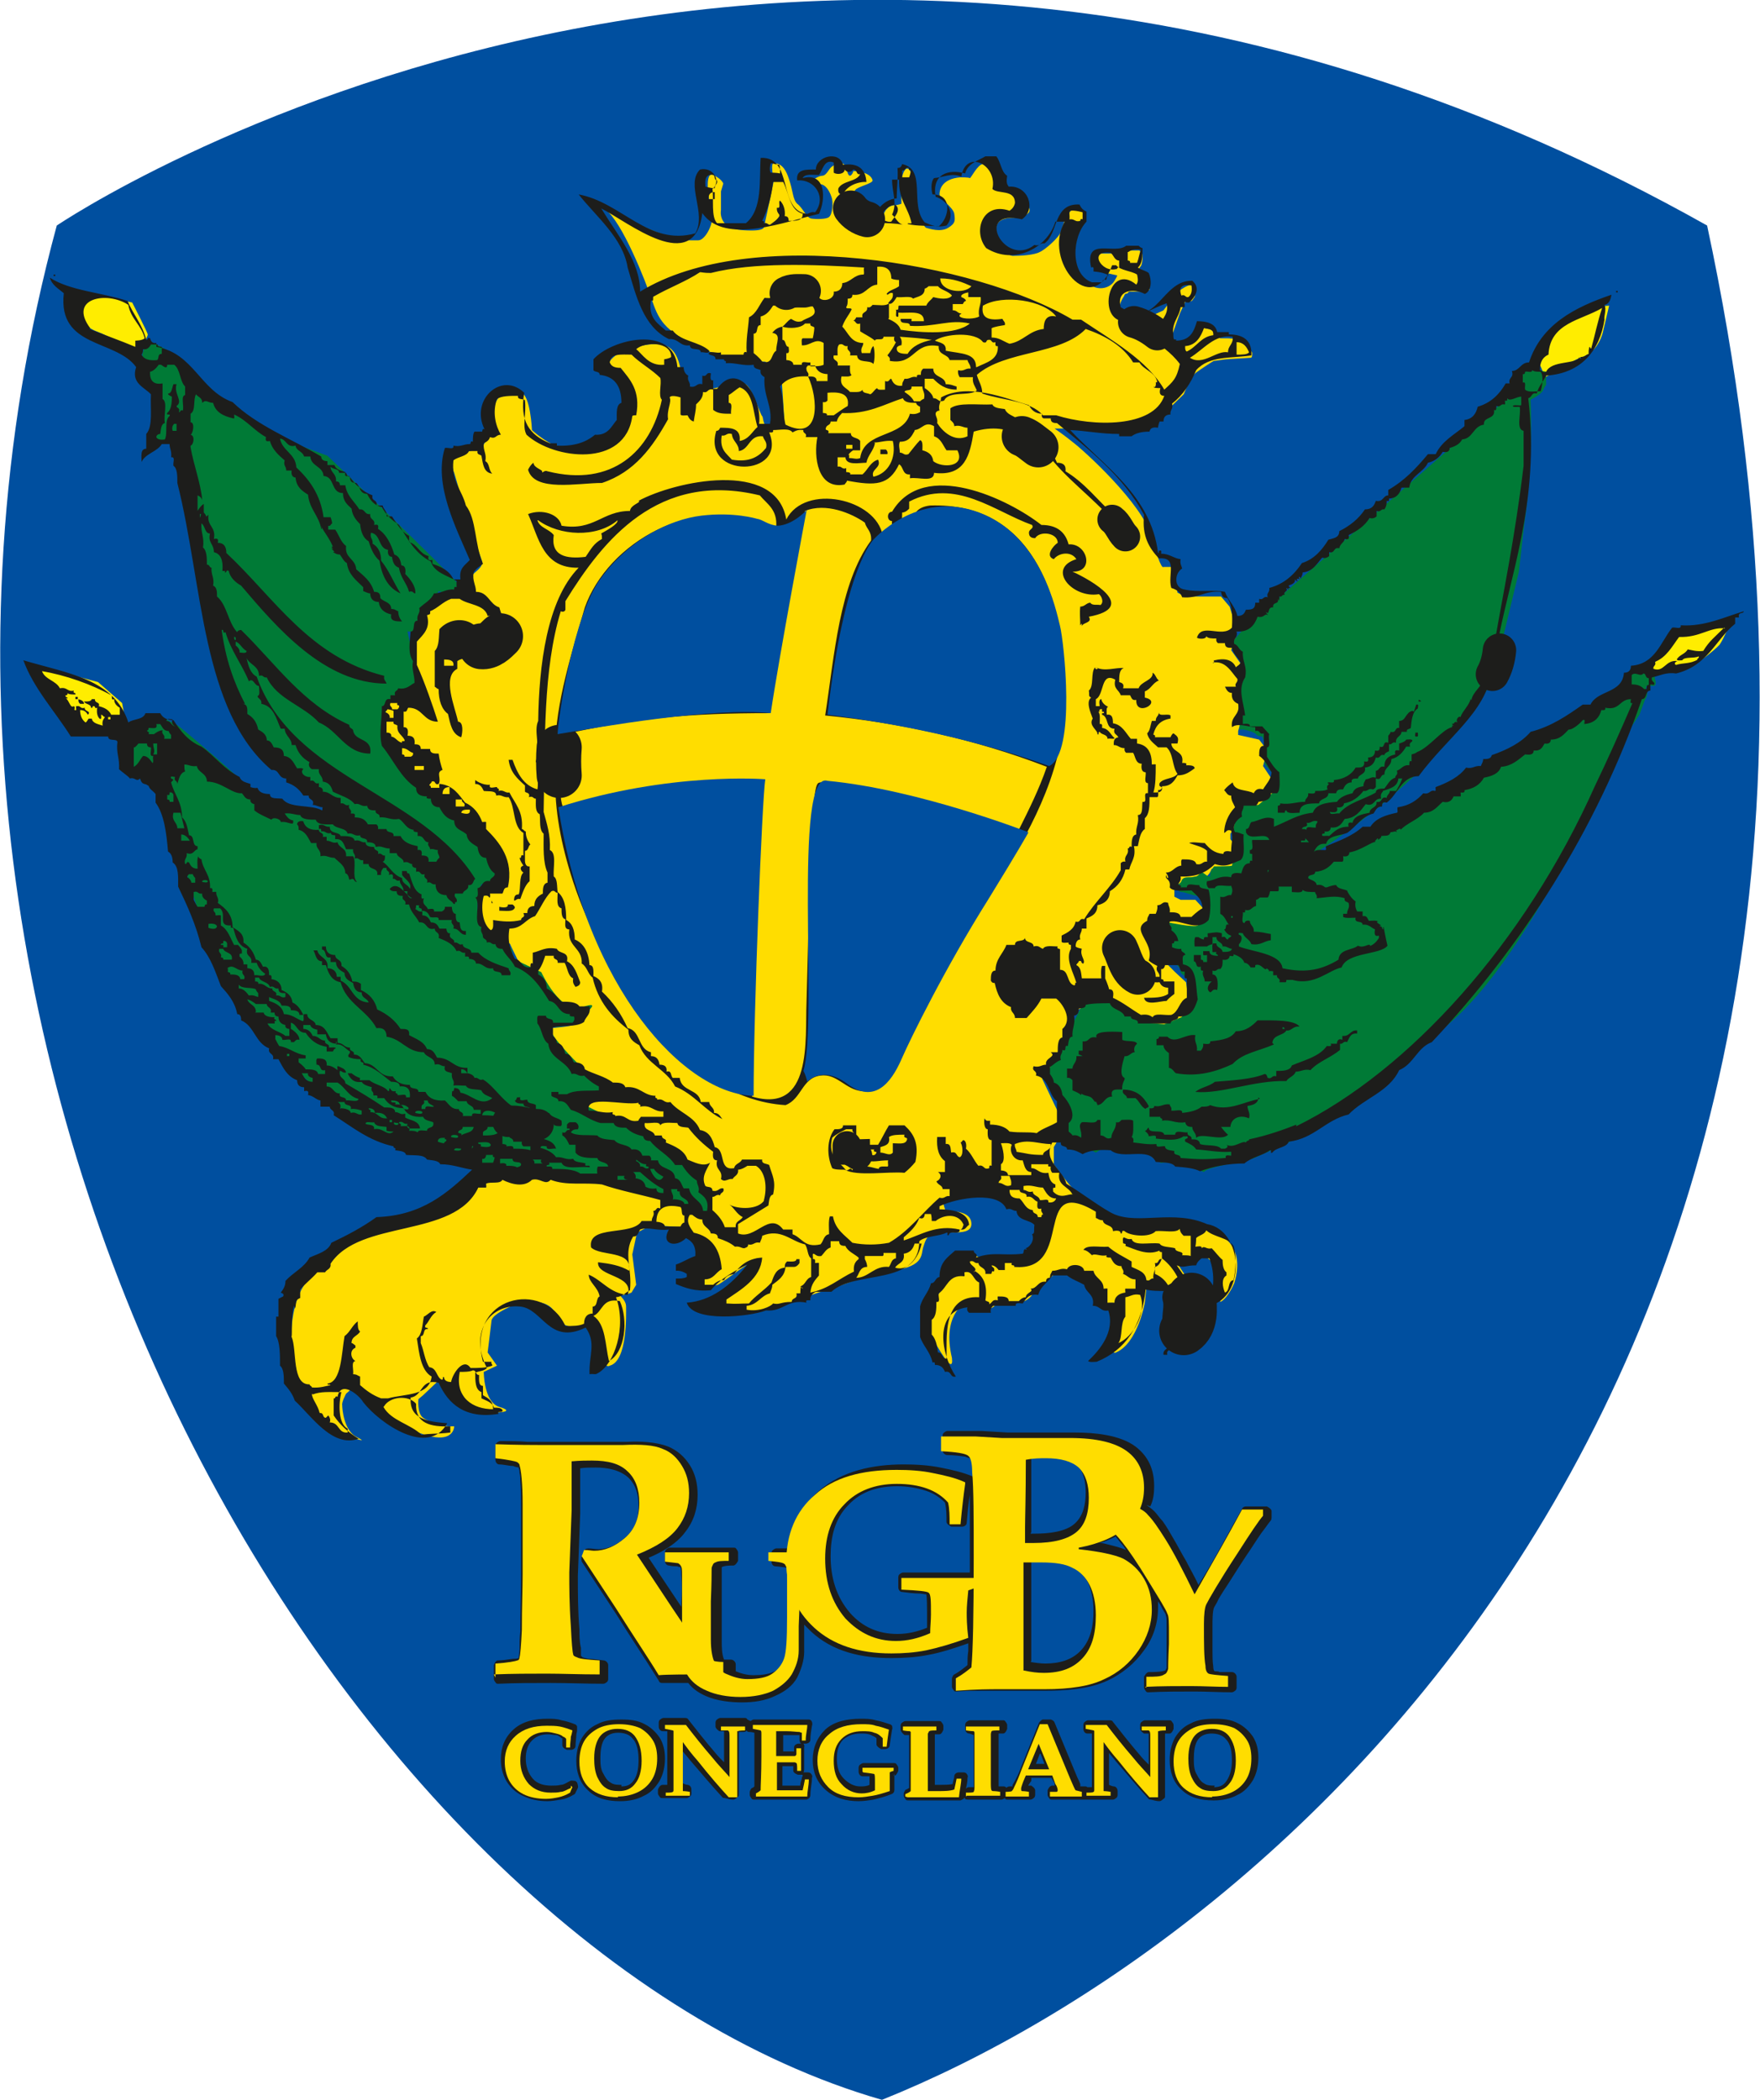 <?xml version="1.0" encoding="UTF-8"?><svg xmlns="http://www.w3.org/2000/svg" viewBox="0 0 22.63 27"><defs><style>.d{stroke-width:.46px;}.d,.e,.f,.g,.h,.i,.j,.k,.l,.m,.n,.o,.p{fill:none;stroke:#1d1d1b;stroke-linecap:round;}.e{stroke-width:.43px;}.f{stroke-width:.63px;}.q{fill:#007a36;}.g{stroke-width:.38px;}.r,.s{fill:#004f9f;}.h{stroke-width:.46px;}.i{stroke-width:.4px;}.j{stroke-width:.41px;}.k{stroke-width:.37px;}.l{stroke-width:.39px;}.t{fill:#1d1d1b;}.t,.s,.u{fill-rule:evenodd;}.m{stroke-width:.43px;}.v,.u{fill:#fd0;}.n{stroke-width:.52px;}.w{fill:#ffed00;}.o{stroke-width:.59px;}.p{stroke-width:.58px;}</style></defs><g id="a"/><g id="b"><g id="c"><g><path class="r" d="M.73,2.9s9.61-6.53,21.22,0c3.15,14.7-5.45,22.03-10.61,24.1C4.6,25.06-2.28,14.01,.73,2.9"/><path class="w" d="M20.69,3.93l-.08,.34s-.05,.24-.26,.32c-.21,.07-.27,.19-.29,.17-.02-.01-.19,.09-.19,.09l-.07-.16,.02-.25s.24-.26,.43-.38c.19-.12,.44-.13,.44-.13"/><path class="w" d="M21.21,8.61s.25-.34,.3-.38c.04-.04,.27-.1,.27-.1l.47-.12s-.09,.21-.14,.28c-.05,.06-.38,.33-.48,.32-.1,0-.35,.08-.35,.08l-.08-.08Z"/><path class="w" d="M1.05,3.76l-.04,.26s.04,.17,.23,.24c.19,.07,.46,.24,.46,.24l.14-.08s.06-.09,.06-.12c0-.02-.2-.41-.2-.41l-.65-.14Z"/><path class="w" d="M.48,8.59l.25,.36,.31,.42h.45s.12-.09,.12-.11l-.04-.22-.31-.27-.79-.21v.02Z"/><path class="u" d="M13.66,14.56l-.11,.19v.22s.26,.37,.36,.42c.1,.05,.58,.35,.58,.35h.71s.45,.09,.5,.14c.06,.05,.3,.19,.17,.62-.1,.22-.18,.24-.18,.24,0,0,.03-.31-.02-.4-.05-.09-.17-.19-.17-.19l-.16,.05-.25-.04s.13,.23,.18,.27c.05,.04,.16,.64-.14,.76-.06,.02,0-.11,0-.11,0,0,.09-.5-.12-.56-.22-.07-.27,.04-.27,.04l-.02,.19s-.09,.52-.37,.64c-.11,.06,.06-.47,.05-.57,0-.1-.19-.06-.19-.06l-.12-.26-.24-.16-.28,.03-.3,.28s-.06,.1-.18,.09h-.23l-.11,.08-.12-.08-.08-.02-.15,.04s-.29,.16-.16,.7c.03,.26-.21-.19-.26-.27-.05-.08-.02-.32,0-.39,.03-.08,.25-.42,.31-.47,.07-.05,.12-.19,.12-.19,0,0,.13-.02,.22,.05,.09,.08,.21-.01,.21-.01h.39l.24-.45s-.6-.41-.64-.41c-.04,0-.38-.02-.38-.02l-.32,.18,.03,.1s.32-.04,.33,.15c.01,.19-.36,.08-.47,.12-.11,.04-.12,.1-.15,.19-.03,.1,.02,.26-.48,.31-.34,.08-.61,.19-.64,.2-.03,0-.4,.13-.4,.13,0,0-.5,.23-.99,.18-.49-.05-.26-.1-.26-.1,0,0,.64-.3,.68-.53,.01-.14-.2,.05-.2,.05l-.09,.06s-.23,.17-.26,.18c-.03,.01-.22,.02-.25,0-.03-.01-.03-.14-.02-.15,0-.01,.1-.08,.11-.09,.01,0,.04-.21,.04-.22,0-.01-.21-.21-.28-.19-.07,.02-.08-.09-.08-.09l-.37-.03-.19,.1-.06,.28,.05,.39-.06,.1s-.09,.04-.14,.03c-.05-.01,.07,.05,.07,.15,0,.1,.02,.7-.21,.76-.09,.05-.07-.21-.07-.26,0-.04-.09-.28-.13-.3-.04-.02-.1,.05-.11,.05-.01,0-.3,.08-.38-.14-.08-.22-.37-.17-.43-.16-.07,0-.39,.14-.4,.23-.01,.09-.05,.41-.05,.41l.12,.17-.17,.08s0,.39,.2,.45c.2,.06,0,.07,0,.07,0,0-.24,0-.34-.06-.1-.07-.21-.31-.21-.31l-.24-.03-.19,.18-.06,.05s-.02,.18,.06,.24c.08,.06,.27,.11,.34,.11h.06s0,.17-.24,.14c-.25-.03-.57-.24-.63-.3-.06-.07-.22-.27-.3-.3-.08-.02-.14-.03-.14-.03l-.08,.07s-.06,.11-.05,.15c0,.04,.02,.33,.19,.41,.16,.08-.04,.01-.09,0-.04-.01-.17-.1-.23-.14-.05-.04-.32-.35-.35-.42-.03-.06-.21-.38-.17-.86,.04-.48,.23-.63,.32-.71,.09-.08,.48-.49,1.04-.58,.56-.09,.69-.25,.77-.31,.08-.06,.49-.39,.49-.39,0,0,.61,.04,.64,.04,.03,0,.34,.03,.34,.03h.34s.15,.02,.15,.02l.25,.09,.33,.08,.21,.1,.17,.08,.29,.13s.07-.03,.06-.12c-.01-.09-.1-.27-.1-.27,0,0-.02-.17-.02-.18,0-.01-.31-.2-.31-.21,0-.01-.36-.25-.36-.25,0,0-.71-.24-.72-.25,0-.01-.17-.1-.17-.11,0-.01,.31-.14,.31-.14,0,0,.06-.09,.04-.11-.02-.02-.39-.2-.52-.37-.13-.17-.23-.41-.23-.41,0,0,.29-.02,.33-.05,.04-.02,.09-.1,.09-.1,0,0-.27-.12-.37-.22-.09-.11-.24-.33-.24-.33l-.19-.11s-.13-.26-.13-.27c0-.01-.16-.09-.18-.09-.02,0-.1,.03-.15-.11-.05-.14-.1-.49,.09-.55,.19-.06,.13-.23,.13-.24,0-.02-.44-.5-.49-.54-.05-.03-1.02-1.08-1.02-1.08,0,0-.07-.55,.19-.55,.26,0,.34,.04,.34,.04,0,0-.27-.56-.15-.79,.12-.23,.25-.51,.36-.54,.1-.03,.22-.09,.22-.09h.06s.06-.17,.16-.25c.1-.08,.08-.13,.08-.13l-.16-.46-.2-.68s-.1-.21,.11-.26c.21-.04,.24-.08,.24-.06,0,.02,.07-.12,.07-.12l.14-.07s-.23-.6,.3-.52c.12,.03,.14,.48,.14,.48,0,0,.45,.43,.83,.23,.38-.21,.44-.39,.44-.39l.05-.2s-.07-.2-.07-.23c0-.03-.2-.18-.2-.18,0,0-.07-.05-.07-.07,0-.02,.06-.16,.36-.23,.3-.07,.49-.06,.56,.24,.07,.3,.18,.32,.18,.32h.14l.18-.04s.04,.14,.06,.13c.02-.01,.14-.12,.14-.12,0,0,.1-.11,.17-.03,.07,.07,.17,.38,.19,.39,.02,.02,0,.16,.13,.16,.12,0,.15-.02,.16-.03,0-.02-.04-.61-.04-.61,0,0-.03-.05-.04-.06,0-.02-.17-.16-.17-.16,0,0-.42,0-.77-.15-.5-.22-.59-.36-.68-.62-.09-.27-.39-1.03-.61-1.19-.22-.16,.59,.33,.87,.35,.11,.06,.24,.05,.33,.05,.09,0,.22-.24,.17-.39-.05-.15-.09-.5,.02-.45,.11,.05,.13,.11,.13,.11l-.03,.1v.24s-.05,.24,.28,.26c.33,.02,.27-.04,.29-.12,.02-.08,.11-.52,.11-.52,0,0-.05-.23,0-.22,.05,0,.13,.01,.19,.19,.06,.17,.05,.27,.11,.33,.07,.05,.12,.18,.18,.19,.06,.01,.2,.01,.23-.02,.04-.03,.06-.18,.03-.26-.03-.09-.08-.15-.13-.16-.05,0-.13-.04-.13-.04,0,0,.09-.07,.14-.07,.06,0,.09-.1,.13-.12,.04-.03,.16-.1,.19,.05,.03,.15,.09,.01,.08,.01,0,0,.22,0,.25,.12,0,.04-.19,.08-.22,.12-.03,.04-.1,.13-.07,.18,.03,.05,.01,.21,.3,.24,.12,0,.13-.14,.17-.17,.04-.04,.04-.04,.09-.05,.05,0,.1-.02,.1-.02v-.31s.06-.32,.16,0c.05,.17,.03,.29,.04,.33,0,.05,.08,.28,.12,.29,.04,.01,.18,.06,.28,0,.1-.06,.09-.1,.08-.18-.01-.08-.19-.2-.19-.25,0-.05,.02-.2,.27-.22,0,0,.11,0,.12,.01,.01,.01,.1-.18,.17-.18,.07,0,.23,.03,.28,.18,.05,.15,.06,.18,.06,.18,0,0,.14,0,.18,.05,.04,.06,.1,.17,.07,.21-.03,.04-.11,.07-.2,.07-.09,0-.24,.02-.22,.17,.03,.15,.11,.31,.21,.32,.1,0,.28-.01,.35-.05,.07-.03,.25-.19,.27-.26,.02-.06,.09-.32,.2-.29,.11,.03,.13,.08,.12,.12,0,.04-.12,.21-.12,.27,0,.05-.09,.4,.09,.51,.17,.19,.35,.11,.4,.02,.05-.08,.03-.07,.03-.07l-.18-.04-.06-.07-.02-.08s0-.05,0-.06c0-.01,.04-.03,.05-.03,.01,0,.16,0,.16,0h.07l.09-.02s.08-.02,.08-.02h.1l.04,.05s0,.04,0,.06c0,.02-.01,.08-.02,.09l-.03,.04v.06l.11,.04,.03,.08s0,.03,0,.05c0,.02,0,.04,0,.04h-.03s-.01,.02-.02,.02c-.01,0-.03,0-.06,0-.02,0-.05,0-.05,0h-.05s-.03,0-.04,0c-.01,0-.02,0-.03,.02-.01,.01-.03,0-.04,.02,0,.02-.09,.11-.05,.2,.04,.09,.15,.11,.15,.11,0,0,.12-.02,.17-.02,.05,0,.23-.09,.23-.09,0,0,.1-.13,.1-.14,0-.01,.07-.07,.07-.08,0-.01,.19-.16,.21-.08,.02,.08,.03,.12,.02,.13-.01,.01-.03,.05-.04,.05-.02,0-.02,.01-.04,.01-.02,0-.03-.02-.04,0-.01,.02-.07,.15-.07,.15l-.11,.31,.04,.07,.04,.02s.07,0,.09,0c.02,0,.09,0,.09-.02,0-.01,.07-.14,.07-.14l.09-.06s.04,.02,.06,.02c.02,0,.06,.03,.06,.03v.02s0,.01,.02,.02c.01,0,.01,.01,.02,.02,.01,.01,.05,.03,.05,.03h.1s.12,0,.16,.04c.04,.03,.15,.12,.15,.15,0,.03,0,.06-.02,.06-.02,0-.29,.02-.31,.02-.02,0-.14,.02-.16,.02-.01,0-.16,.1-.23,.15-.07,.05-.16,.28-.16,.28,0,0-.28,.27-.29,.28-.01,0-.16,.16-.23,.16-.07,0-.34,0-.37,0-.03,0-.77,0-.77,0,0,0,.13,.09,.24,.18,.12,.09,.89,.78,1.01,1.22s.15,.38,.15,.38h.13l.03,.21,.02,.12,.1,.05h.46l.11,.13s.08,.26,.09,.27c.01,.02-.03,.19-.04,.21-.01,.02-.03,.08-.03,.08l.12,.17s.03,.15,.03,.16c0,.01-.02,.09-.02,.09v.05s-.04,.22-.03,.23c0,0,.03,.2,.03,.2l-.04,.14v.05l.27,.06,.09,.12v.07l-.04,.15,.16,.24v.16l-.22,.14s-.15,.02-.17,.02h-.12l.03,.18-.1,.13v.07l.08,.11v.17l-.05,.07-.14,.03h-.13s-.03,.09-.09,.11c-.06,.02-.21,.03-.21,.03l-.18,.08v.14l.08,.04h.19l.12,.13v.19l-.14,.08-.42-.04-.02,.37,.2,.2,.14,.13,.03,.22-.08,.27s-.19,.12-.31,.11c-.11,0-.25,0-.25,0l-.4-.26-.16-.07-.27,.1-.06,.11-.03,.24-.08,.19-.13,.21-.11,.12,.28,.59-.07,.15h.02Z"/><path class="q" d="M15.97,8.1l3.49-3.05,.04-.21s.09-.08,.2-.08c.11,0,.18,.02,.18,.02v.17s-.02,.02-.04,.07c-.02,.05-.16,.12-.16,.12,0,0,.04,.78-.08,1.59l-.07,.62s-.29,1.21-.34,1.4c-.06,.18-.71,.85-.74,.93-.1,.23-1.5,1.38-1.85,1.43-.35,.05,.72-.13,1.14-.35,.42-.22,3.08-1.9,3.08-1.9l.09-.13,.19-.16,.16,.05,.02,.11s.03,.09-.02,.09c-.05,0-.12-.02-.09,.05,.03,.07-.02,.13-.02,.13l-.07,.19-.21,.31s-1.24,3.02-2.42,3.8c-.78,.62-.64,.86-2.35,1.6-.41,.09-.58,.12-.62,.17-.46-.18-.57-.11-.57-.11,0,0,.05,0-.05-.12-.18-.04-.3-.08-.3-.08-.22,.05-.17,.08-.22,.05-.11-.06,.15-.23-.05-.11l-.2,.12-.3-.16-.05-.06-.11-.26v-.15s-.03-.11-.08-.22l-.05-.11-.03-.08,.46-.88,.32-.06,.41,.3,.31,.03,.22-.09,.07-.08s-.02,.03,.03-.1c.05-.1,0-.25,0-.25l-.03-.09s-.1-.04-.08-.08c.02-.03-.22-.23-.22-.23l-.06-.31,.12-.08s.33,.07,.38,.04c.05-.03,.16-.14,.14-.22-.02-.08-.06-.16-.13-.16-.07,0-.17-.05-.22-.05-.04,0-.07-.08-.07-.08,0,0,.06-.03,.07-.06,.01-.03,.03-.05,.09-.05,.05,0,.04,0,.09-.01,.05,0,.06-.08,.11-.04,.05,.04,.09,.06,.08,.01,0-.04,.05-.1,.05-.1,0,0,.24,0,.23-.01,0,0,.02-.07,.02-.07l.05-.08,.04-.2-.11-.04,.05-.22,.09-.17h.2l.2-.17,.07-.15s-.18-.18-.19-.21c0-.03,.01-.24,.01-.24l-.04-.11s-.06,0-.08-.03c-.02-.03-.16-.06-.16-.06h-.05s-.01-.28-.02-.36c0-.08,.06-.27,.06-.27v-.12s-.04-.07-.01-.12c.03-.05,0-.1-.04-.13-.04-.02-.16-.08-.14-.09,.03,0,.17-.17,.17-.17"/><path class="q" d="M1.91,4.38s.33,.14,.45,.29c.12,.15,.31,.4,.46,.47,.15,.07,.66,.45,.66,.45l.73,.27s1.51,1.44,1.7,1.67c.19,.23-.27,.07-.27,.07l-.16,.3-.03,.22h-.21s.14,.65,.15,.76c.01,.11-.16,.07-.16,.07h-.19s-.22,.41-.05,.65c.17,.24,.66,.76,.78,.86,.12,.1,.61,.4,.58,.59-.03,.19,.06,.26,.06,.26l-.22,.06s-.19,.5,.16,.66c.35,.17,.21,.28,.21,.28l.4,.19s.25,.55,.53,.45c.28-.1,0,.11,0,.11,0,0-.2,.18-.39,.14-.2-.04,.53,.72,.69,.77,.16,.05-.31,.22-.31,.22,0,0,1.31,.64,1.48,.84,.11,.13,.16,.61,.16,.61,0,0-1.74-.73-3.04-.63-1.76-.32-3.29-1.93-3.76-4.11-.35-1.19-.32-.84-.32-.84,0,0-.32-.11-.32-.27,0-.16-.06-.23-.06-.23l.48-.33,.19,.1s.89,.73,1,.91c.11,.18,1.15,.24,1.15,.24,0,0-.74-.59-1.11-1.08-.5-.39-.8-2.35-.92-3.1-.12-.75-.29-.64-.29-.64l-.14,.11,.06-.7s.09-.07,0-.08c-.1,0-.17-.2-.17-.2l-.04-.23,.02-.07,.07-.11Z"/><path class="t" d="M.69,3.53h.02v.02h-.02v-.02"/><path class="t" d="M20.78,3.74h.02v.02h-.02v-.02"/><path class="t" d="M11.32,5.78h.07s.03,.02,.02,.06h-.09v-.06"/><path class="t" d="M18.24,9s.03,0,.03,.02h-.03v-.02"/><path class="t" d="M.97,8.96h.03v.03h-.03v-.03"/><path class="t" d="M1,8.99s.08,.01,.08,.06h-.05s-.03-.02-.02-.06"/><path class="t" d="M18.2,9.42h.03s.01,.06-.01,.05c-.04,.01-.02-.03-.02-.05"/><path class="t" d="M5.28,11.55s-.06-.03-.04-.09h-.05c0-.07-.05-.08-.05-.14-.05,.02-.05-.03-.09-.02,.01-.05,0-.07-.05-.05,.02-.06-.04-.04-.03-.09h-.04s-.04,.04-.03,.09h-.05c.02-.1-.11-.06-.11-.14h-.07v-.05c-.06,.01-.05-.04-.11-.02,.02-.06-.03-.06-.02-.12h-.09c-.03-.06-.04-.14-.14-.13v-.05s-.07,0-.05-.03c-.07,.02-.07-.03-.13-.02,0-.03,0-.04-.03-.03v-.05c.07-.02,.08,.03,.14,.02,0,.1,.12,.06,.14,.12,.08,0,.17,0,.18,.06,.07-.02,.08,.03,.14,.02,0,.05,.05,.06,.11,.06,0,.06,.07,.03,.05,.09,.05-.02,.05,.03,.09,.02,0,.04,0,.07-.03,.08,.09,.06,.13,.17,.25,.21,0,.08,.08,.08,.1,.14,.03-.08-.06-.12-.1-.18v-.05h.06s0,.04,.03,.03c.04,.11,.06,.23,.16,.27,0,.03-.01,.07,.03,.05-.03,.09,.04,.09,.05,.14,.03,0,.09-.02,.08,.03h.1s.05-.02,.04-.06h.09s0,.09,.05,.09c0,.06,0,.11,.05,.11,.01,.05,0,.12,.08,.11v.05c-.08,0-.08-.08-.16-.08,.02-.06-.04-.05-.02-.11h-.17c.01-.06-.07-.02-.11-.04-.02-.04-.04-.08-.11-.08,.02-.05-.05-.01-.03-.07h-.04s0,.04-.01,.05c.03,.01,.04,.04,.09,.03v.05c.06,0,.09,.04,.11,.09,.07,0,.09,.04,.11,.08h.09s0,.07,.05,.06c-.03,.08,.06,.06,.05,.12,.06-.01,.05,.04,.11,.02,0,.07,.11,.04,.11,.11h.09c.09,.1,.24,.15,.39,.2,0,.04,.04,.04,.02,.09h-.11c0-.07-.11-.02-.11-.09-.11,.02-.12-.07-.22-.06,0-.04-.04-.06-.09-.06,.01-.04-.03-.03-.05-.03v-.05c-.06,.01-.05-.04-.11-.02-.04-.09-.13-.13-.23-.17,.02-.08-.05-.06-.05-.12-.12,.03-.09-.09-.2-.08-.04-.08-.11-.13-.13-.23h-.05c.02-.07-.05-.04-.03-.11-.05,0-.08-.01-.08-.06-.05,0-.07,0-.09-.03,.11-.12,.21,.09,.29,.12"/><path class="t" d="M6.32,11.58s.03,.05,0,.03v-.03"/><path class="t" d="M6.54,11.63h.05s.03,.02,.03,.04c-.02,.06-.12,.04-.2,.04v-.05s.12,.03,.11-.03"/><path class="t" d="M4.47,13.8h.05s.06,.05,.11,.06c-.02,.05,.04,.02,.03,.05-.12,.02-.16-.05-.19-.11"/><path class="t" d="M16.18,14.11c0,.08-.07,.1-.14,.11,0,.06,.04,.09,.02,.16-.11-.05-.23-.01-.24,.11h-.12s.05,.07,.09,.1c-.08,.09-.34-.03-.41,.04,0-.07-.05-.08-.05-.14-.05,0-.08-.01-.09-.06-.13,.02-.18-.04-.3-.02,.02-.04-.03-.02-.02-.05h-.14v-.11s.07,.01,.06-.03c.09,.02,.11-.03,.2-.02,0,.03,.03,.03,.02,.08,.04,.01,.15-.03,.14,.03,.1-.01,.19-.03,.25-.08,.05,0,.08,0,.11-.02,.24,.09,.44-.05,.64-.08"/><path class="t" d="M11.03,14.83s.09-.02,.08,.03c.05-.08,.12,.05,.16-.04,0-.02-.05,0-.03-.04h-.19c-.02-.06-.07-.08-.05-.17,.04,.05,.12,.07,.16,.11h.13c.05-.08,.09-.17,.14-.25h.2c.12,.11,.19,.23,.14,.47-.04,.05-.09,.1-.14,.14-.21-.02-.61,.05-.77-.04-.06,0-.13,0-.16-.02-.07-.16-.07-.37,.03-.5,.06,0,.11,0,.11-.05h.17s0,.1,0,.14h-.03c.02-.05-.03-.05-.02-.09h-.08s-.13,.06-.18,.11c-.06,.25,.09,.3,.18,.42,.04,0,.05-.05,.08,0,0-.05,.13,.02,.12-.05,.1-.01,.15,.02,.22,.03,0-.04,.06-.03,.11-.03,.02,0,0-.05,.01-.08-.12,0-.19,.03-.3,0v-.03s-.09,.02-.09-.02h.02v-.03Zm.4-.21c.02,.1-.05,.11-.11,.13v.07c.06,0,.12,.05,.16,0v-.12c.07,0,.16,.02,.18-.04,.02-.05-.05-.01-.03-.07-.08,0-.16,0-.2,.03Z"/><path class="t" d="M11.15,2.8h.05c.09-.1,.15-.23,.33-.25,0-.14,.02-.26,.01-.39,.04,0,.05-.02,.06-.05,.32,.07,.09,.52,.29,.75,.1,.04,.15,.07,.28,.04,.12-.14,.02-.32-.14-.37-.05-.29,.16-.36,.38-.3,.03-.13,.18-.17,.26-.22h.14c.06,.07,.06,.2,.14,.25-.01,.07-.01,.1,.02,.14,.25-.02,.36,.29,.17,.42-.63-.15-.22,.63,.16,.33,.07,.02,.07-.03,.13-.02,.18-.13,.11-.52,.45-.5,.02,.04,.04,.07,.09,.09v.13c-.19,.2-.21,.68,.07,.78h.13s.01-.05,.05-.03c.02-.02,0-.06,.04-.06-.07-.03-.1-.04-.2-.05,0-.03,.01-.07-.03-.05-.09-.4,.3-.16,.45-.28h.16s.03,.03,.05,.03c0,.1,0,.2-.06,.25,.04,.03,.1,.04,.14,.07,.04,.09,.04,.23-.05,.27-.15-.08-.37-.05-.31,.17,.47,.3,.52-.35,.92-.34,.11,.09,.04,.21-.04,.28-.03,0-.04,0-.05-.01-.02,0,0,.05-.01,.07h-.05c-.02,.14-.13,.2-.09,.4,0,.03,.05,0,.03,.03,.18,0,.23-.11,.27-.25,.13,0,.24,.03,.26,.14h.15v.03c.19,0,.3,.08,.29,.27-.26,.04-.54,0-.71,.19-.07,.17-.17,.32-.31,.43,.02,.07-.03,.08-.02,.14-.06,0-.09,.03-.09,.09h-.05s-.02,.05-.02,.08c-.06-.01-.1,0-.11,.05-.1,0-.18,.02-.23,.06h-.16v-.03c-.24,0-.41-.04-.63-.05,.43,.46,1.04,.84,1.13,1.58,.02,0,0-.03,.02-.03,.03-.01,.02,.02,.02,.04,.11,0,.16,.06,.25,.07-.01,.06,.01,.08,.02,.12-.1,.06-.11,.25,.03,.27,.18,.04,.37,0,.52,.03,.04,.11,.13,.18,.16,.31,.07,0,.09-.03,.11-.08,.08,0,.12-.01,.12-.09h.05v-.05c.06,.02,.05-.04,.11-.02-.02-.06,.03-.06,.02-.12,.19-.05,.32-.17,.42-.32,.16-.05,.26-.17,.34-.3,.06-.02,.14-.02,.14-.11,.14-.07,.25-.16,.33-.28,.09,0,.12-.05,.14-.11,.1,.02,.09-.07,.16-.07v-.07c.21-.12,.36-.28,.51-.46h.1c.08-.17,.24-.25,.37-.36v-.08c.1-.01,.15-.08,.17-.17,.17-.05,.28-.16,.36-.3h.05c-.02-.08,.06-.07,.03-.16,.1,0,.11-.11,.22-.11,.16-.49,.59-.71,1.06-.87-.01,.06-.03,.12-.09,.13,.03,.06-.01,.15,0,.19-.06,.39-.29,.69-.75,.72-.04,.08-.1,.14-.12,.23-.07-.02-.06,.05-.11,.06,.16,1.35-.26,2.34-.41,3.24h-.04c.13-.75,.28-1.45,.39-2.37,0-.15,0-.3,0-.45-.1-.02-.03-.21-.05-.31-.03,0-.08,.01-.09-.01,.02-.02,.08,0,.11-.01v-.11c-.06,0-.15,.07-.18,.02,0,.03,0,.04-.03,.03,0,.02,.01,.06-.01,.05-.05-.01-.04,.04-.1,.02,0,.03,0,.07-.03,.05,.02,.13-.14,.08-.13,.19-.14,.02-.14,.18-.28,.19-.03,.06-.09,.09-.16,.11,0,.05-.04,.06-.09,.05-.04,.07-.1,.12-.19,.14-.06,.13-.22,.16-.24,.32h-.1c-.02,.08-.07,.14-.16,.14,0,.03,0,.04-.03,.03,0,.06-.01,.08-.03,.11-.05-.01-.04,.04-.1,.02v.07s-.04,.04-.09,.02c-.06,.1-.16,.17-.27,.22,.01,.05,0,.06-.05,.05-.01,.05-.06,.06-.07,.12-.08-.02-.05,.07-.13,.05v.05s-.04,.04-.09,.02c-.07,.08-.12,.18-.25,.19,0,.03-.02,.06-.03,.09,.01-.02-.02-.05-.02-.02,.01,0,0,.01,.01,.02-.02-.02-.06,0-.02,.02-.03,.01-.03-.02-.04-.02,.01,.06-.07,.07-.08,.08,0,.02,.02,.02,.02,.03-.05,0-.01,.02-.03,.02,0-.01-.02-.03-.02-.01,.03,.03-.05,.04-.02,.08-.04-.01-.03,.03-.07,.02,0,.04,0,.07-.02,.03,.02,.08-.07,.03-.06,.11-.08-.01-.04,.11-.09,.06,0,.03,.02,.02,.02,.04-.04-.03-.04,.04-.13,.02-.04,.11-.11,.2-.27,.19,.02,.09-.05,.08-.03,.16,.05,.01,.06,.08,.11,.1-.01,.13,.06,.18,.03,.33-.1,.15-.02,.32,0,.49h-.03v.11s.1-.02,.09,.03h.16s.06,.07,.09,.1c-.02,.05,.03,.17-.03,.17v.12c.05,.07,.09,.15,.16,.2,0,.09,.02,.23-.03,.27h-.08c0,.09-.08,.1-.16,.11,0,.02-.02,.03-.03,.05h-.16c0,.06-.04,.07-.02,.14-.06,.03-.14,.12-.09,.2,.05,0,.07,.02,.11,.03-.01,.11,.03,.27-.04,.33-.11,.04-.18,.1-.33,.05-.1,.1-.23,.17-.44,.16,.01,.06-.02,.07-.03,.1,0,.02,.05,0,.03,.04h.08c0-.07,.11-.02,.16-.03,0,.05,.07,.04,.12,.06,.03,.11,.03,.29,0,.39-.15,.16-.35-.01-.5,.02-.02,.06,.04,.05,.02,.11,.04,.03,.08,.07,.09,.14h-.05s0,.04-.03,.03v.05s.06,.03,.12,.02c-.01,.05,.05,.04,.05,.08-.05,0-.03,.07-.03,.12,.19,.03,.16,.27,.19,.45-.04,.12-.08,.23-.25,.22,0,.06-.09,.03-.1,.09h-.42c.01-.07-.09-.03-.09-.09h-.08c-.03-.09-.16-.08-.19-.17-.11,0-.22,0-.31,.02,0,.05-.06,.04-.09,.05,0,.05-.01,.08-.06,.09,.02,.11-.03,.17-.02,.27-.05,0-.05,.07-.06,.12-.06-.02,0,.08-.07,.05,0,.06-.04,.06-.02,.13-.06,.02-.09,.06-.14,.09v.09s.05,.06,.05,.11c.07,.02,.1,.08,.11,.16,.07,.07,.2,.27,.08,.36v.11s.04,.03,.05,.05c.06-.01,.08,.01,.11,.03,.02-.09-.05-.15,.01-.2,.07-.01,.18,.03,.2-.03h.04v.2c.07,0,.06,.06,.14,.03,0-.08,.06-.1,.06-.2,.04,.01,.05-.01,.07-.03,.05,0,.12-.01,.15,.01,0,.07,.01,.17-.02,.21,.02,.01,.03,.03,.02,.07,.1,.01,.18,.03,.3,.02-.01,.06,.07,.02,.11,.03,0,.05,.07,.05,.12,.06-.02,.07,.08,.03,.08,.09,.27,.02,.3,.02,.58,0-.01-.05,.04-.03,.07-.03v-.05c-.17,.01-.29-.02-.45-.03-.03-.05-.08-.07-.14-.1-.02-.05,.04-.03,.03-.06,0-.02-.04,0-.05-.01-.1,.07-.24,.04-.36,.03,.02-.06-.05-.03-.09-.03,0-.03-.03-.05-.05-.07,.03,0,.03-.04,.05-.04,0,.09,.18,.01,.2,.09h.14c0-.07,.11-.02,.16-.03-.01,.06,.06,.03,.05,.09,.05,0,.1,0,.11,.06,.08,.03,.22,0,.27,.06h.05s.06-.02,.02-.05c.1,.05,.2-.06,.25-.03,.01-.03,.05-.02,.04-.04,.24-.05,.46-.13,.61-.19,0,0-.01,.02,0,.02,1.44-.71,2.93-2.34,3.84-4.38,.15-.31,.32-.69,.48-1.06-.04,.01-.02-.03-.02-.05-.15,0-.14,.15-.33,.11,.01,.04-.03,.03-.05,.03-.03,.11-.1,.17-.22,.18,0-.02,.02-.07-.02-.05-.04,.05-.14,.13-.18,.12-.06,.06-.11,.13-.23,.13,0,.04-.03,.06-.08,.05-.03,.05-.05,.1-.14,.09,0,.05-.04,.06-.11,.05-.09,.07-.17,.15-.31,.16-.03,.09-.12,.12-.22,.14-.05,.09-.13,.14-.25,.16,.01,.04-.03,.03-.05,.03,0,.02,.01,.06-.01,.05h-.08c-.02,.05-.06,.09-.14,.07-.07,.06-.12,.14-.24,.14-.08,.09-.23,.14-.3,.22,0-.04-.06,.02-.07,.01,0,0,.02,0,.02,.02-.02-.02-.04,0-.08,0-.02,.06-.06,.04-.12,.05,0,.03-.02,.03-.04,.05,0-.01,0-.02-.01-.02-.02,.03-.03,.02-.03,.05-.02-.02-.19,.11-.33,.13,0,.04-.03,.06-.08,.05,0,.02,.01,.06-.01,.07h-.11c-.06,.07-.12,.12-.24,.13,0,.06-.09,.02-.09,.08,.03,.03,.1,.03,.11,.09,.06-.01,.08,.01,.11,.03h.02s.07-.03,.12-.03c.02,.05,.09,.05,.14,.07,.01,.03,.06,.11,.11,.14-.01,.06,0,.09,.02,.13h.07v.06c.06-.01,.06,.03,.08,.06,.04,0,.1-.01,.12,.01-.05,0,.03,.04,.04,.05-.01,0-.02,0-.02,.01,.05,0,.02,.06,.05,.03-.01,0-.01-.02,0-.02,.01,.05,.03,.16,.05,.24-.09,.12-.52,.08-.59,.28-.16,.03-.35,.24-.63,.16h-.08s0,.03-.01,.03h-.08c.02-.06-.04-.04-.03-.09h-.05v-.05s-.03-.01-.06,0c.02-.02-.01-.02-.02-.04-.03,.05-.07-.07-.15-.04,0,.02,0,.03-.01,.03h-.05s-.03-.06-.08-.06c-.02-.06-.08-.09-.14-.11,.01,.04-.03,.02-.05,.02,0,.04-.04,.06-.09,.05,0,.06,0,.09-.03,.12-.05-.01-.04,.04-.1,.02v.05c.08,0,.07,.15,.06,.2-.06-.02-.06,.02-.09,.03-.06-.04-.02-.11,.02-.14h-.09c0-.06-.04-.07-.02-.14-.04,.01-.03-.03-.03-.05-.08,.02-.04-.06-.09-.07v-.08h.09v.06s.04,0,.03,.03h.05v-.09s-.06,.01-.05-.01v-.04h.08c0,.05,.05,.06,.11,.06,0-.03-.04-.01-.02-.05-.02,0-.06,.01-.05-.01,0-.03-.01-.09,.01-.1h.04c0,.06,.07,.05,.08,.11,.06,0,.11,0,.12-.04-.04,0-.07-.04-.12-.03,0-.06-.08-.05-.08-.12h-.05v.09s-.05,.01-.07,.03h-.16s-.01-.1,.01-.12h.04s.04,.03,.07,.03c-.01-.04,.03-.03,.05-.03,0-.02-.01-.06,.01-.05,.08-.01,.1-.02,.17,0v.05c.06-.02,.04,.03,.08,.03,0-.03,.04-.02,.04-.05-.04-.01-.07-.04-.09-.08,.04,0,0-.08,.06-.06-.04-.05-.05-.11-.11-.14v-.22c.07,.02,.08-.03,.14-.02,.02-.05,.02-.07,0-.12-.07,.01-.19-.03-.21,.03h-.08s-.04-.04-.02-.09c.11-.01,.16-.08,.31-.05,0-.06,.06-.06,.13-.05,.02-.06,.03-.13,.11-.13,0-.03,0-.04,.03-.03v-.09s-.03,0-.03-.01v-.04c.06,0,.02-.09,.03-.13h.22c-.04-.12-.25,.03-.3-.1v-.04c.05,0,.04-.06,.07-.09,.09-.01,.18-.09,.29-.04v.1c.16-.06,.3-.16,.5-.18,.04-.11,.17-.13,.31-.14,.04-.06,.11-.09,.2-.11,.02-.06,.07-.08,.14-.09,0-.05,.02-.06,.03-.09,.05,0,.07-.04,.13-.02v-.09c.05,0,.04-.07,.11-.05,0-.11,.06-.14,.14-.16-.01-.05,0-.06,.05-.05v-.09s.08-.02,.09-.05c.02,0,.07-.01,.08,.01,0,.03-.05,.02-.03,.08h-.05c-.04,.07-.1,.14-.19,.16,0,.1-.09,.1-.09,.2-.06,0-.03,.08-.11,.05v.11s-.02,.03-.04,.03c-.06-.02-.06,.03-.12,.02-.06,.08-.14,.14-.25,.16,0,.04-.04,.06-.09,.05,.02,.07-.03,.07-.09,.06,0,.05,.08,.01,.12,.02,.11-.14,.32-.18,.47-.27,0-.05,.06-.05,.11-.05,.04-.05,.07-.12,.14-.14,0-.04,.04-.03,.02-.09,.06-.02,.08-.08,.16-.07,0-.03,0-.07,.03-.05v-.09s.05-.01,.07-.03c.16-.06,.32-.29,.45-.32,0-.05,.02,0,.02-.02-.01,0-.02-.02-.02-.03,.03,.03,.02-.04,.07-.01-.03-.04,.02-.09,.04-.07,.01-.06,.12-.16,.13-.24,0,.01,0,.02,.01,.02,.01-.1,.17-.21,.13-.25,.06-.03,.04-.08,.1-.12v.02h.03c-.09,.52-.57,.83-.94,1.33-.22,0-.27,.24-.41,.34-.05-.01-.06,0-.06,.05-.07,0-.08,.05-.11,.09-.16,.04-.22,.17-.34,.25-.1,.04-.24,.03-.27,.14-.1-.01-.13,.05-.16,.11,.02-.04,.09-.03,.15-.03,.02,0,0-.04,.01-.05,.17-.07,.34-.13,.47-.25h.1c.07-.11,.2-.15,.34-.18,.02,0,0-.05,.01-.07,.15-.02,.25-.09,.33-.18,.09,.02,.08-.05,.15-.03,.02,0,0-.04,.01-.05,.16-.06,.3-.13,.39-.25,.09,.02,.11-.03,.19-.02,.01-.03,.03-.05,.03-.09,.05,0,.1,0,.11-.05,.2-.07,.38-.16,.5-.3,.27-.07,.47-.21,.67-.35h.1c.09-.19,.41-.14,.43-.41,.06,0,.09-.03,.09-.09,.31-.02,.38-.3,.53-.49,.04-.01,.12,.03,.11-.03,.31,.02,.57-.11,.81-.18,0,.04-.08,0-.06,.08h-.05v.08c-.25,.2-.35,.54-.76,.64-.13-.02-.21,.03-.31,.05-.01,.04,.01,.05,.03,.07,.01,.04-.03,.02-.05,.02v.08c-.07,0-.04,.11-.11,.11-.58,1.68-1.55,3.19-2.7,4.41-.19,.07-.23,.28-.42,.36-.13,.28-.45,.36-.65,.57-.3,.07-.44,.31-.77,.35-.03,.08-.16,.07-.21,.14-.04,.02,0-.04-.03-.03-.1,.07-.24,.09-.33,.17-.21,0-.41,.04-.57,.1-.08-.04-.19-.05-.32-.06-.04-.06-.15-.05-.25-.06-.09-.2-.42-.02-.58-.15-.15-.01-.27,0-.36,.05-.06-.03-.1-.06-.2-.06,0-.06-.09-.02-.08-.09h-.11c-.13,.24,.14,.35,.18,.53,.2,.12,.46,.32,.61,.39,.32,.14,.77-.06,1.2,.13,.47,.08,.5,.94,.03,1.05,.05-.22,.08-.39,0-.61h-.1s-.06,.04-.07,.09c-.15,0-.15,.04-.25,0,.08,.12,.16,.19,.14,.39h-.03l-.02,.02c-.02-.17-.11-.37-.28-.5-.02,.05-.04,.1-.09,.11v.09c.12,.05,.19,.15,.23,.29h-.02v.02s-.07-.03-.06-.09c-.1,0-.2,0-.27-.02-.05,.47-.26,.78-.63,.93-.03,0-.09,.01-.11-.01,.15-.14,.35-.38,.26-.65-.1,.02-.1-.06-.2-.06,.03-.15-.09-.16-.11-.27-.07-.04-.16-.07-.22-.12h-.19c-.05,.09-.15,.13-.18,.25-.12-.02-.16,.05-.2,.11-.03,0-.1-.02-.09,.03-.1,0-.2,0-.29,0-.02,.02-.04,.04-.03,.09h-.28s-.04-.03-.02-.07c-.44,.05-.34,.61-.15,.89-.08,.02-.05-.08-.14-.06-.02-.05-.05-.09-.13-.09,0-.03,0-.04-.03-.03-.03-.14-.12-.21-.16-.33,0-.13,0-.26,0-.39,.03-.12,.11-.18,.14-.3,.06,0,.05-.07,.11-.08,0-.19,.1-.25,.2-.34,.08,0,.16,0,.24,0,0,.05,.06,.03,.03,.09,.22-.08,.35-.02,.6-.05,.02-.01,0-.08,.05-.05,0,0,0-.02-.02-.02,.05,0,.13-.1,.09-.18,.04-.01,.02-.05,.03-.12-.06-.07-.22-.05-.23-.18-.06,0-.06-.04-.13-.02-.09-.24-.63-.15-.86-.04v.04c.22,0,.37,.06,.38,.2-.04,.02-.04,.07-.11,.06,.03-.01,.03-.05,.04-.06-.06-.15-.25-.14-.36-.05h-.05s0-.06-.01-.09h-.08s0,.08-.07,.05c-.04,.11-.12,.18-.2,.25v.04c.22-.07,.42-.21,.72-.14,0,.08-.13,0-.14,.07-.04,.02,0-.04-.03-.03-.1,.05-.27,.04-.35,.11,0,.58-.84,.37-1.13,.65h-.2s-.08,.03-.07,.11c-.03,0-.07-.01-.05,.03-.25-.05-.3,.12-.52,.1-.21,.08-.94,.16-1.02-.1,.3-.02,.56-.21,.78-.49-.15,.07-.36,.19-.47,.33-.2,.02-.33-.03-.45-.08v-.07c.06,0,.1,0,.14-.02v-.04s-.07-.05-.14-.04v-.08c.09-.03,.16-.08,.25-.11,.01-.13-.04-.19-.12-.23-.13,.13-.33,.08-.22-.11-.15,.02-.27-.04-.37,0-.03,.05-.03,.09-.09,.09-.13,.22-.01,.4-.04,.69-.06,.03-.09,.08-.18,.09,.14,.38-.02,.87-.24,.98-.03,.02-.05,0-.1,.01-.01-.25,.09-.4-.05-.6-.47,.23-.55-.24-.84-.27-.37-.04-.67,.31-.43,.79-.03,.04-.11,.04-.15,.06,0,.11,0,.22,.08,.25v.08c.06,.03,.14,.05,.16,.12,.05,0,.09,0,.11,.03,.01,.05-.08,0-.05,.05-.43,.07-.65-.13-.77-.4-.24-.06-.2,.17-.36,.19-.02,.28,.22,.31,.47,.33-.24,.44-.87,0-1.08-.27-.05-.09-.29-.29-.33-.07-.04-.02-.02,.03-.05,.02,0,.07,0,.15,0,.22,.08,.12,.19,.22,.32,.3-.34,.12-.61-.3-.82-.49-.03-.09-.08-.15-.14-.22,0-.09,0-.19-.05-.23,0-.14,0-.3-.05-.38v-.25h.03v-.23s.04-.02,.06-.03c.02-.04-.02-.04-.03-.05,.03-.04,.06-.08,.06-.15,.1-.11,.24-.17,.31-.3,.11-.05,.24-.08,.28-.19,.21-.1,.4-.2,.58-.33,.59-.02,.91-.31,1.23-.61-.14-.02-.25-.07-.41-.07-.02-.05-.11-.05-.17-.06-.04-.07-.17-.05-.27-.06-.01-.05-.08-.05-.14-.06,.02-.04-.03-.02-.02-.05-.32-.07-.53-.25-.77-.4,.02-.07-.05-.06-.05-.11h-.12v-.08c-.06-.01-.09-.06-.16-.07,.01-.05,0-.06-.05-.05v-.05c-.06,0-.09-.03-.09-.09-.13-.05-.18-.16-.24-.27h-.07c.02-.08-.07-.06-.05-.14-.18-.07-.19-.29-.36-.36,0-.05-.01-.08-.05-.08-.03-.16-.12-.26-.21-.36-.07-.18-.13-.37-.25-.5-.07-.29-.18-.53-.3-.78,0-.12,.01-.26-.07-.31,0-.07-.02-.12-.06-.14-.02-.24-.05-.48-.16-.63v-.11c-.04-.05-.08-.06-.09-.11-.01,0,0,.01,0,.01-.04-.05-.08,0-.11-.1-.05,.05-.06-.02-.13,0-.02-.03-.1-.08-.14-.12,.01-.14-.04-.21-.02-.35-.01-.05-.12,0-.12-.07-.15,0-.31,0-.48,0-.2-.32-.48-.62-.61-.98,.57,.17,1.17,.24,1.35,.8,.06-.05,.19-.03,.22-.12h.19c.03,.06,.09,.09,.17,.09,.09,.14,.19,.27,.36,.34,.17,.12,.29,.29,.49,.39,.02,.06,.08,.07,.14,.09v.04s.05,.02,.09,.01c.02,.06,.08,.08,.16,.08,0,.07,.09,.05,.16,.06,.09,.13,.37,.07,.51,.15,.01,0,0-.03,.01-.04-.05,0-.08-.03-.13-.03,.03-.08-.06-.06-.05-.12h-.07c-.05-.08-.12-.14-.22-.17v-.05c-.11,0-.08-.12-.19-.11-.9-.76-.88-2.38-1.21-3.69,0-.09,0-.19-.05-.22-.01-.04,.03-.12-.03-.11,.01-.08-.02-.11-.02-.17h-.1c-.06,.1-.21,.12-.26,.23,0-.07-.02-.17,.06-.17v-.19c.09-.1,.05-.33,.06-.51-.08-.09-.26-.14-.19-.35-.26-.36-1.01-.24-.93-.95-.07-.06-.15-.1-.18-.2,.26,.17,.67,.19,1,.3,.07,.17,.19,.3,.24,.5,.03,0,.01-.04,.05-.02,.01,.03,.02,.07,.08,.06v.05c.48,.08,.56,.56,.98,.71,.31,.3,.75,.47,1.14,.7,0,.04,.03,.06,.08,.06v.05h.09c.02,.06,.08,.07,.14,.09-.01,.05,0,.06,.05,.05,.07,.11,.17,.2,.3,.25-.02,.08,.07,.05,.05,.13h.08c.01,.05,.06,.07,.05,.14h.07c.06,.09,.12,.2,.22,.25v.08c.11,.03,.13,.15,.25,.18-.01,.05,0,.06,.05,.05v.05c.12,.04,.22,.09,.27,.2h.09c-.02-.15,.06-.18,.12-.25-.17-.4-.47-.97-.32-1.44,.04-.01,.12,.03,.11-.03,.09,.02,.13-.02,.21-.02,.02,0,0-.05,.04-.03,0-.05,0-.1,.02-.13h.1s0-.05,.03-.03c-.19-.38,.22-.75,.51-.47-.06,.36,.06,.54,.33,.65h.09v.03c.22,.01,.37-.04,.49-.14,.17,.01,.21-.11,.28-.19,0-.09-.01-.2,.06-.22,0-.22-.09-.34-.28-.36,0-.05-.06-.03-.08-.06v-.14c.23-.26,1.03-.45,1.08,.1h.08c0,.05,.02,.09,.06,.11-.02,.07,.03,.08,.02,.14,.09,.02,.08-.05,.16-.03v-.11c.07,.02,.04-.05,.11-.03,0,.03-.02,.1,.03,.09v.11h.05c.26-.37,.58,.1,.54,.45h.14c.04-.22-.09-.36-.07-.6-.03-.02-.06-.04-.05-.09-.03-.02-.09-.01-.09-.07-.14,.02-.23-.03-.36-.02,.02-.04-.03-.02-.02-.05h-.11c0-.06-.06-.04-.09-.07,.01-.05,.11,0,.16-.02v.03h.29s0-.05,.04-.03c-.01-.17,.02-.3,.03-.45,.1-.05,.13-.16,.2-.25,.05,0,.11,.02,.09-.05,.06,.02,.05-.03,.1-.02v.02h.01c0,.06-.02,.09-.01,.15h-.08c-.04,.06-.08,.12-.16,.14v.11c-.07,0-.02,.11-.09,.11v.25s.08,.06,.11,.11c.14,.04,.11-.1,.18-.14,0-.11,.07-.21-.05-.23,.03-.04,.07-.07,.13-.08v.17c.05,0,.03,.09,.08,.09,0,.03,.02,.09-.03,.08v.09s.09,0,.09,.06h.11c-.01-.06,.07-.02,.11-.03v.05c.07,0,.13,0,.17-.02,0-.09,0-.19,0-.28-.11-.07-.17,.04-.28,.03,0-.03-.01-.08,.01-.09h.13s.02-.08,.02-.14c-.02-.02-.06-.01-.05-.05h-.07c-.05,.06-.2,.07-.29,.04,.04-.03,.06-.07,.11-.1,.04,.02,.07,.05,.14,.03,.06-.05,.23-.06,.14-.19-.14,.01-.22-.03-.22-.17h.02v-.03h.11c.01,.06,.09,.06,.16,.06,.02,.1,.22,.06,.2-.05,.07,0,.11-.04,.11-.11,.11-.01,.15-.11,.27-.11,.02,0,0-.06,.01-.09-.66-.04-1.42-.07-1.97,.07-.1,0-.11-.01-.14-.01-.18,.12-.4,.2-.59,.31-.03,0,.01,.08-.04,.05-.04,.23,.09,.3,.19,.39h.09c.1,.14,.34,.14,.47,.26,0,.05-.08,.01-.11,.02,0-.07-.14-.01-.14-.09-.13,.02-.14-.09-.27-.08-.33-.16-.42-.55-.53-.92-.06-.38-.41-.66-.63-.94,.55,.1,.9,.67,1.5,.5,.15-.26-.13-.63,.06-.82,.17-.04,.28,.15,.16,.25,.02,.13-.02,.36,.06,.44,.11,0,.23,0,.37,0,.22-.18,.17-.56,.19-.84,.43-.02,.21,.68,.6,.72,.03-.01,.05-.03,.1-.02,.15-.19,0-.43-.23-.41-.02-.15,.12-.14,.24-.14,0-.17,.3-.25,.35-.06,.2-.03,.29,.06,.3,.22-.14-.01-.4,.1-.28,.34h-.03s-.08-.06-.07-.13c0-.03,.05-.02,.05-.05-.02-.01-.04-.03-.03-.08,.06-.1,.23-.08,.28-.18-.06,.01-.03-.06-.09-.06-.03,.04-.08,.04-.11,0,0,.06-.1,.07-.14,.04v-.13c-.12-.05-.14,.09-.19,.16-.08,0-.18-.02-.21,.04,.3-.08,.3,.27,.21,.46-.41,.09-1.21,.41-1.5-.01-.1,.82-.96,.11-1.3-.06,.22,.36,.5,.68,.5,1.07,1.41-.87,4.31-.38,5.56,.36h.11c.4,.27,.85,.52,1.07,.9,.11-.1,.16-.14,.2-.33-.12-.16-.25-.23-.43-.39h.02v-.03h.12c.02-.14,.16-.2,.12-.36-.18,.06-.32,.17-.52,.18v.02h-.02v.03c-.36,0-.21-.77,.15-.47,.03-.04,.02-.08,.01-.13-.08-.05-.21-.05-.27-.12h-.05c-.26,.7-.9-.06-.61-.56h-.12c-.1,.33-.52,.57-.89,.34-.18-.22-.04-.6,.3-.48,.03-.02,.06-.05,.07-.1,0-.18-.22-.11-.29-.18,.07-.31-.34-.52-.4-.16-.14-.05-.22,.01-.35,.02-.04,.04-.04,.14-.02,.21,.27,0,.21,.31,.08,.41-.13-.01-.28,0-.4-.03,0-.02,.04,0,.05-.01-.04-.2-.17-.3-.16-.56h-.09c0,.17,.07,.3,0,.45,.05,.04,.07,.11,.14,.13-.19-.04-.47,0-.6-.09l.02-.02v-.02Zm-.82-.05c-.18-.04-.18-.26-.26-.41h-.13c-.02,.19-.07,.36-.14,.5,.02,0,.03,.01,.02,.03,.05-.01,.05,.02,.08,.02,.04-.03,.09-.06,.12-.11v-.02s-.04-.04-.03-.09c.06,.02,.01-.08,.04-.09,.04,.04,.07,.11,.06,.2,.04,0,.05,.02,.05,.06,.1,0,.19,0,.18-.1Zm-.42-.53s.08,0,.12,.01c0-.04,0-.08-.01-.11-.04,0-.07-.02-.11-.02-.01,.03-.02,.09,0,.12Zm1.69-.03v.09h.09s.02-.05,.02-.09c-.02,0-.03-.01-.02-.03-.06-.02-.04,.04-.09,.03Zm-2.53,.21s.07,.02,.12,.02c0-.05,.04-.05,.03-.1-.03,0-.03-.04-.04-.07-.1-.02-.12,.05-.11,.14Zm.04,.16h.08v-.09c-.06,0-.08,.03-.08,.09Zm2.22,.27c.06,0,.07,.03,.13,.02,.03-.05,.14-.15,.05-.22-.11,.02-.17,.1-.18,.19Zm2.42-.01c.07-.01,.07,.04,.14,.02,0-.02,.01-.03,.03-.02v-.09s-.1-.03-.16-.02c-.02,.02,0,.07-.01,.11Zm.75,.42v.11s.04,0,.03,.03h.09c.02-.05,.03-.12,.05-.17-.07-.01-.13,0-.16,.03Zm-.14,.22s.01-.03,.03-.02v-.09c-.06,0-.07-.07-.11-.1-.29-.04-.12,.26,.07,.21Zm-2.94,.64c.07,.03,.14,.07,.16,.14,.27,.04,.71,.07,.89-.08-.26-.06-.45,.05-.77,.03,0-.07-.13,0-.12-.09h.14v.03h.16c0-.15-.19-.1-.33-.11,0,.02,.01,.07-.02,.05-.02,0,0-.06-.01-.09,.05,.02,.02-.05,.04-.05,.12,0,.23,0,.35,0,.02-.05,.06-.07,.09-.11,.07,.02,.2,.04,.24-.02-.05-.06-.14-.07-.18-.12h-.12s-.03,.03-.05,.03c0,.1-.09,.1-.15,.13-.03-.04-.14-.01-.21-.02-.02,.03-.06,.11-.11,.08,.02-.04,.07-.05,.06-.13-.05-.02-.06,.04-.08,.01,.03-.05,.11-.06,.16-.1v-.08s-.07,0-.1-.02c0-.11-.06-.16-.18-.15,0,.09,0,.16,0,.23-.13,.01-.15,.15-.32,.13,0,.04-.02,.05-.06,.05,0,.05,0,.08-.02,.11,0,.03,.07,0,.07,.03-.04,.08-.09,.13-.12,.22,.08,.08,.11,.21,.27,.21,0,.05-.04,.06-.02,.13h.11s.01-.07,.04-.09c.02,.05,.02,.18,0,.23-.05-.06-.2,0-.21-.11h-.09c.02-.07-.05-.05-.03-.12-.06,.01-.05-.04-.11-.02-.03,.03-.02,.09-.02,.14h-.05c-.02,.08,.07,.05,.05,.13h.16s-.01,.11,.02,.12c-.02,.03-.08,.02-.13,.02-.03,.13,.06,.14,.11,.2,.07,0,.14,.01,.16-.03,0,.05,.06,.04,.1,.06,.04-.02,.05-.06,.09-.08,0,.03,.06,.02,.1,.02v-.11c.06,.02,.05-.03,.08-.03,.02,.05,.05,.1,.14,.09,0-.05,.02-.06,.03-.09,.07,.01,.09-.04,.16-.02-.01-.04,.03-.03,.05-.03,0-.05,.01-.06,.03-.08h.13c0,.12,.15,.09,.16,.2,.07,0,.1,.02,.14,.03v.04c-.15,0-.23-.07-.3-.14h-.11v.12s.1,.06,.11,.13c.07,0,.06,.06,.14,.03,.06-.13,.33-.05,.42-.13-.02-.05-.06-.09-.05-.17h-.17s-.03-.04-.02-.09c.08,.02,.09-.03,.16-.02,0-.05-.03-.07-.04-.11h-.23c-.02-.08-.15-.06-.14-.18-.33-.06-.3,.25-.63,.19,.01-.04-.01-.05-.03-.07,.04-.05,.08-.11,.11-.17-.02-.01-.03-.03-.02-.07h-.14c0,.06-.1,.01-.11,.05-.06-.05-.13-.08-.19-.12v-.1c-.06,.02-.05-.03-.09-.04,.02,0,.03-.02,.04-.04h.08c-.02-.08,.07-.05,.06-.13,.04,.01,.05-.01,.07-.03,.07,0,.17,.02,.21-.02v.19Zm1.07-.42c-.11-.05-.23-.1-.4-.1,0,.17,.31,.21,.4,.1Zm2.7,.12c.05-.02,.05,.03,.09,.02,.04-.03,.05-.08,.04-.15-.12-.02-.17,.02-.13,.13Zm-2.83,.02s.06,.02,.06,.05c-.02,0-.03,.02-.04,.04h-.13v.08c.06,0,.06,.04,.11,.04,0,.02-.03,0-.02,.04,.05,.04,.2,.03,.25,0-.02-.11,.03-.15,.02-.25h-.16v-.06s-.07,.01-.09,.04Zm.28,.1c-.04,.19,.1,.2,.25,.18,.01,.03,.04,.04,.03,.08-.06,.01-.13,.02-.17,.04v.12c.1,0,.15,.05,.23,.08,.18-.03,.25-.17,.44-.19,0-.1,.03-.19,.16-.16-.15-.21-.69-.29-.94-.14Zm7.67,.67c.08,0,.06-.02,.12-.04-.01,0,0-.09,.01-.09,.01,0,0,.02,.02,.02,.05-.18,.08-.34,.14-.52-.27,.16-.67,.19-.69,.6-.07,.03-.11,.09-.11,.2,.03,0,.03,.04,.08,.02,.07-.15,.38-.09,.43-.19,0,.03,.03,.03,.01,0ZM1.15,4.23c.2,.08,.4,.15,.59,.23v-.08s.09,0,.12-.03c-.04-.17-.18-.25-.21-.43-.27-.18-.78-.09-.49,.3Zm14.09,.21s-.01,.07,.02,.08c.13-.06,.18-.19,.34-.21,.01-.08-.06-.08-.12-.09-.04,.11-.1,.22-.24,.23Zm-.36,.47c-.03-.13-.17-.15-.23-.25h-.08c-.13-.21-.35-.34-.61-.43-.33,.34-1.03,.27-1.4,.59,.02,.08,.07,.14,.07,.24,.26,.09,.62,.09,.78,.28h.17c.48,.15,1.25,.16,1.39-.25-.05,0-.07-.03-.05-.1-.04,0-.1,0-.08-.02,.01,.03,.03-.03,.02-.05Zm.42-.31c.17,.11,.34-.1,.49-.07,0-.09,.07-.1,.06-.2-.23-.04-.38,.17-.55,.27Zm-2.74,.12c.12-.06,.28-.09,.27-.27-.04,.01-.03-.03-.03-.05-.06,.02-.04-.04-.09-.03-.04,0-.01,.05-.07,.03-.1-.14-.49-.11-.62-.02,.07,.03,.15,.03,.14,.13,.21,.04,.39,.03,.39,.21Zm-.98-.28s-.05,.01-.05,.04c0,.06,.06,.07,.14,.07,.06-.1,.17-.15,.31-.18-.12-.02-.27-.03-.41-.04,.02,.03,.03,.06,.02,.11Zm4.32,.12c.07,0,.14,0,.16-.03-.03-.07-.07-.13-.16-.13,0,.05,0,.11,0,.16Zm-7.72-.07c.08,.06,.16,.22,.36,.2v-.07s.07-.01,.09-.03c0-.2-.34-.2-.45-.1Zm-6.34,0s0,.05-.02,.07c.03,.06,.1,.08,.2,.07,.03-.02,0-.08,.06-.08v-.09s-.07,0-.05-.03h-.09s-.03,.07-.09,.06Zm11.29,1.14c-.15-.13-.38-.15-.61-.08-.05,.3-.11,.58-.51,.53,0,.13-.2,.05-.31,.07v-.05c-.1,.01-.08-.1-.14-.13-.13,.27-.3,.28-.67,.21,0,.02-.02,.03-.03,.05-.35,.07-.4-.36-.35-.61h-.15c.02-.06-.04-.04-.03-.09-.07-.01-.1,.01-.14,.03-.04-.06-.16-.03-.25-.03,.01,.04-.03,.03-.05,.03,.24,.58-.87,.6-.68-.02,.03,0,.04-.02,.05-.04,.13,0,.27,0,.25,.17,.12-.02,.16-.12,.23-.18-.06-.19-.05-.45-.23-.51-.05,.03-.09,.07-.14,.1v.1c.06,0,.02,.1,.03,.14-.1,0-.17,0-.23-.05,0-.09,0-.17,0-.26-.08-.02-.06,.05-.13,.03,0,.08-.05,.12-.09,.16,0,.08-.02,.14-.03,.22-.04-.01-.06-.04-.08-.08-.03,0-.08,.01-.09-.01v-.22s-.12-.04-.14,0c.03,.06-.04,.16-.02,.28-.2,.36-.43,.68-.85,.82-.31,0-.87,.12-.95-.17,.02-.04,.04-.07,.07-.09,0,.07,.13,.09,.11,.12,0,.02,.03-.03,.07-.01,.83,.21,1.33-.26,1.47-.92-.05-.05,0-.2-.02-.28-.11-.11-.26-.19-.37-.3-.13,0-.27-.02-.28,.1,.02,.05,.06,.07,.14,.07,.12,.15,.26,.29,.2,.61-.03,0-.04,0-.05,.01-.09,.67-1.01,.56-1.36,.24-.06-.11,0-.27-.02-.44-.01-.03-.1,0-.09-.06-.11,0-.21,0-.27,.04-.06,.17-.02,.34,.05,.46-.07,0-.06,.06-.14,.03-.01,.04-.04,.06-.08,.08-.01,.1,.04,.13,.02,.23,.06,.03,.04,.12,.09,.16-.11-.01-.12-.12-.14-.23-.02-.02-.06-.01-.05-.06h-.11c-.03,.07-.14,.07-.2,.12-.03,.27,.11,.38,.16,.58,.14,.18,.11,.5,.22,.75-.04,.03-.09,.06-.12,.11-.02,.11,.03,.16,.03,.25,.16,0,.17,.16,.3,.2,.02,.07,.04,.13,.09,.18,0,.1-.02,.16-.05,.23l-.02-.02h-.03v-.14c-.07-.02-.03-.16-.14-.14-.04-.15-.25-.14-.36-.22h-.11c-.11,.04-.17,.12-.27,.16,.01,.05-.02,.04-.04,.05,.05,.17-.05,.25-.13,.34,0,.1,0,.2,0,.3,.1,.22,.21,.54,.27,.73-.19,0-.19-.18-.38-.18-.02,.02-.01,.06-.06,.05v.2c.06,0,.06,.05,.05,.11,.07,0,.1,.03,.09,.11,.05,0,.08,.01,.08,.06h.12c0,.06,.05,.06,.11,.06,.01,.08,.03,.15,.05,.21-.09,.03-.01,.11-.05,.18-.06,.02-.03-.05-.09-.03,0,.02-.03,.03-.03,.05,.02,0,.02,.02,.02,.03h.11s-.01-.06,.01-.05c.17,.02,.24,.14,.32,.24,.11,.05,.18,.14,.22,.25,.02,0,.06-.01,.05,.01v.08c.17,.17,.36,.39,.28,.75-.06,0-.05,.05-.07,.08h-.16s.01,.06-.01,.05c-.01-.02-.03-.03-.07-.02-.04,.14-.02,.36,.09,.44,.04-.01,.03-.07,.03-.13,.12,.02,.24,.03,.36,0,0-.05,.06-.02,.03-.09h.05c0-.06,.03-.09,.09-.09,0-.09,.05-.13,.11-.16,0-.06,0-.13,.06-.14v-.13c-.06-.13-.05-.32-.05-.5-.06-.05-.04-.16-.05-.25-.06-.03-.05-.11-.05-.2-.04,0-.03-.04-.09-.02,.02-.06-.03-.05-.05-.07v-.08c-.1-.09-.19-.17-.21-.33h.05c.06,.17,.14,.33,.32,.38,.02-.1-.02-.35,0-.32,0-.03-.02-.02-.02-.04,.06-.2-.03-.39,.03-.52,.01-.71,.11-1.55,.52-1.97-.46,.01-.51-.38-.65-.69,.18-.07,.4,0,.43,.15,.42,.07,.52-.19,.88-.19,.01-.08,.13-.1,.12-.13,0,.01-.01,0-.01,0,.46-.25,1.77-.54,1.9,.24,.24-.47,1.16-.27,1.24,.21,.07,.01,.09,0,.14-.03,0-.06-.03-.1-.02-.16-.07,0-.07-.12,0-.12,.41-.69,1.5-.16,1.92,.17,.21,0,.31,.1,.35,.25,.24-.02,.34,.36,.05,.35,.24,.11,.86,.46,.21,.58,.05,.08-.07,.07-.09,.12,0-.05,0-.03-.02-.01,0-.09-.01-.15,0-.24,.06,0,.08-.05,.13-.05,.02,.04,.09,.02,.13,.03,.05-.04,.01-.12-.02-.14-.34,.06-.68-.33-.29-.45-.07-.11-.23-.08-.29,0-.12-.04,0-.18,.05-.21,0-.13-.23-.16-.29-.06-.05,0-.08-.02-.08-.07,0-.05,.07-.05,.04-.1-.48-.17-.98-.61-1.58-.3v.09s-.04,.05-.09,.05c0,.17-.03,.22-.04,.32,0,0-.02-.01-.04-.01-.02,.19,.13,.23,.25,.29,.02-.01,.03-.03,.04-.04-.05-.3-.19-.61,.15-.65,1.29-.04,1.7,1.12,1.74,2.3,.06,1.8-1.4,2.98-1.94,4.42-.2,.27-.24,.86-.68,.81-.21-.02-.32-.23-.53-.2-.24,.03-.24,.3-.45,.38-1.31-.08-2.33-1.66-2.73-2.87-.16-.49-.24-.93-.23-1.35h.03l.02-.02c.03,.17,0,.29,.05,.41,.91-.31,1.93-.38,2.58-.35-.09,1.35-.17,2.75-.15,4.07,.78,.23,.68-.73,.7-1.21,.02-.63,.02-1.19,.07-1.86,.01-.15,0-.9,.08-.96,.07-.05,.5,.07,.66,.09,.7,.11,1.25,.26,1.92,.51,.13-.26,.26-.52,.36-.81-.93-.36-1.92-.57-2.85-.66,.12-.77,.18-1.69,.59-2.25,.01-.12-.06-.15-.08-.23-.17-.12-.5-.26-.77-.15-.16,.93-.35,1.71-.46,2.6-1.02,0-1.69,.06-2.68,.28,0,.09,0,.12-.02,.2l-.02-.02h-.03c0-.59,.22-1.26,.38-1.82,.29-.82,1.4-1.51,2.46-1.03,.02-.23-.12-.3-.21-.41-1.31-.32-2.02,.58-2.5,1.36v.11s-.01,.04-.06,.02c-.23,.76-.2,1.66-.22,2.58,.04,.15,.09,.29,.08,.49,.09,.04,.04,.22,.05,.34,.05,.03,.04,.13,.05,.2,.09,.07,.11,.2,.11,.36,.08,.04,.11,.13,.11,.25,.12,.05,.18,.17,.19,.33,.06,0,.05,.08,.05,.14,.07,.03,.13,.08,.11,.2,.14,.13,.25,.29,.33,.47,.17,.03,.13,.27,.3,.31v.05c.07,0,.1,.04,.11,.11,.06,0,.1,.02,.09,.09,.07-.02,.05,.05,.08,.08h.09c.02,.18,.25,.14,.27,.31h.11c0,.06,.07,.07,.06,.14,.07,0,.08,.05,.11,.08-.23-.11-.36-.32-.61-.42-.11-.22-.37-.29-.46-.53-.07-.04-.14-.08-.14-.2-.21-.16-.39-.36-.46-.67-.06-.04-.07-.14-.14-.18,.01-.21-.19-.21-.16-.44-.07,0-.05-.07-.05-.13-.05-.01-.05-.08-.05-.14-.07-.02-.05-.11-.05-.2-.04,0-.03-.04-.08-.02-.09,.09-.14,.22-.21,.32-.13,.04-.16,.16-.33,.16-.03,.18,.02,.29,.07,.39,.09,.01,.08,.12,.2,.11,0-.03,0-.07,.03-.05v-.14c.1-.02,.16-.08,.31-.05,.03,.07,.16,.03,.13,.16,.1,.05,.13,.17,.17,.27,0,.04-.03,.05-.06,.06-.02-.03-.04-.05-.03-.11-.07-.03-.07-.13-.11-.2h-.09c.01-.06-.06-.03-.05-.09h-.11s-.04,.14-.09,.19v.05c.06,.03,.11,.08,.11,.18,.08,.04,.13,.11,.19,.17,.09,0,.19,0,.23,.06h.13c.02,.11-.05,.13-.07,.2-.09,.07-.28,.04-.4,.07v.11s.05,.04,.05,.09c.07,.01,.09,.07,.11,.14,.07,0,.08,.07,.11,.11,.07,0,.13,.02,.14,.09,.11,.06,.26,.09,.36,.17,.07,0,.14,0,.16,.06,.19-.02,.23,.11,.39,.11-.02,.04,.03,.02,.02,.05,.09-.02,.08,.05,.17,.03,.11,.14,.31,.18,.38,.36,.12,.02,.16,.11,.19,.22,.15,.03,.04,.31,.25,.27,.01-.06,.08-.06,.1-.11,.09,0,.17,0,.26,0-.01,.06,.06,.05,.09,.07,.04,.14,.09,.2,.05,.38-.05,.01-.05,.08-.06,.14-.13,.08-.26,.16-.39,.24v.12c.22,.09,.4-.29,.58-.05h.12v.06c.12,.04,.15,.18,.36,.13,.04-.04,.04-.12,.11-.13,0-.07-.01-.17,.01-.23h.04c.03,.17,.15,.24,.25,.34,.15,.03,.31,.03,.47,0,.26-.15,.43-.39,.65-.58,.07,.02,.07-.03,.13-.02v-.09h-.09c0-.05-.06-.05-.08-.1,.05-.02,.08-.08,.02-.12h.09v-.14c-.08-.06-.11-.16-.1-.31h.11v.09c.07-.01,.06,.06,.07,.11,.08-.02,.06,.05,.11,.06,.05-.02,.04-.15,.01-.19,.02,0,.02-.03,.04-.03,.03,.01,.04,.06,.03,.11,.07,.06,.1,.15,.16,.22,.08-.02,.06,.06,.14,.03,0-.03,0-.04,.03-.03,0-.11,0-.22,0-.33-.06,0-.05-.08-.05-.14-.05,0-.05-.11-.04-.14,.01,.02,.02,.04,.07,.03v.05c.11,0,.2,.03,.25,.09,.15,.02,.24,0,.35,.02,.07-.06,.18-.09,.26-.14v-.27c-.11-.08-.1-.3-.27-.33,.02-.07-.06-.05-.03-.12,.08,.02,.1-.02,.16-.02-.02-.09,.14-.1,.06-.16h.09c0-.08,0-.18,.06-.19v-.11c.14-.12,0-.33-.08-.39h-.19c-.05,.1-.12,.17-.19,.25h-.15c0-.07-.06-.07-.05-.14-.13-.05-.18-.17-.21-.31-.04,0-.04-.02-.05-.03,0-.06,0-.13,.06-.13,0-.15,.1-.22,.14-.33h.11c0-.08,.11-.03,.13-.09,0,.07,.11,.04,.11,.11,.07-.02,.08,.02,.12,.03,.03-.05,.12-.03,.19-.03-.02,.04,.03,.02,.03,.04v.26c.12,0,.08,.17,.18,.2,.03,0,0-.05,.03-.03-.03-.12-.15-.31-.07-.44v-.05s-.04,0-.03-.03c-.03,0-.08,.01-.09-.01v-.08c.08-.04,.16-.08,.18-.18,.07,.02,.04-.05,.11-.03,.14-.23,.34-.4,.47-.63v-.09s.02-.03,.06-.02c-.02-.09,.05-.08,.03-.17,.03,0,.01-.04,.05-.02,0-.07,0-.15,.06-.16-.01-.1,.04-.14,.02-.25,.07,0,.05-.1,.06-.17,.08,.02-.01-.13,.07-.11v-.13c-.06,0-.02-.1-.03-.14-.05,0-.06-.05-.05-.11-.08,0-.08-.09-.11-.14h-.09s-.03-.02-.02-.06c-.07,0-.08-.04-.14-.04,0-.05,0-.09,.06-.1-.02-.04-.07-.04-.05-.11-.12,0-.07-.15-.16-.18-.01-.04,.04,0,.02-.04-.04,.02,0-.05-.04-.03-.03,0,0,.05-.03,.03,.03,.03,.02,.1,.02,.16,.04-.01,.03,.03,.03,.05,.09,.01,.11,.09,.16,.13,0,.02-.06,0-.09,.01,0-.06-.08-.05-.1-.09-.03,0,0,.05-.03,.03,.01-.05-.12-.11-.06-.2-.03-.08-.09-.22-.02-.27-.04-.02-.02-.03-.03-.09,.07-.06,.02-.23,.08-.3,0,.05,.07,.01,.01,0,.11,.06,.26,0,.36,.01-.06,.02-.06,.1-.06,.18,.03,.01,.07,.02,.05,.08h.2c.03-.09,.19-.1,.18-.2,.04,.02,.04,.07,.08,.1-.08,.03-.1,.11-.18,.14v.08c.24,.05-.12,.26-.11,.03-.06,.01-.06-.03-.08-.06h-.12c-.02-.07-.1-.08-.07-.2-.19-.11-.14,.2-.25,.25v.09h.05s-.02-.09,.02-.09c.01,.05,.05,.08,.09,.1-.03,0-.02,.06-.02,.1,.07-.01,.08,.04,.08,.11,.12,.02,.16,.12,.23,.2h.08v.06c.14,.02,.19,.12,.19,.27,.02,0,.06-.01,.05,.01,0,.12,0,.26-.03,.35,.06,0,.1,0,.11-.04,.01-.05-.05-.02-.03-.08,.05-.07,.18-.05,.23-.12-.07-.09-.05-.26-.14-.34h-.11c-.05-.05-.12-.09-.14-.18,.04-.04,.04-.1,.06-.16h.05c0-.06,.04-.06,.04-.11,0,.06,.12,.01,.15,.04v.04c-.13,.02-.19,.09-.22,.2,0,.02,.03,0,.02,.04h.2s.02-.05,.04-.05c.05,.04,.07,.05,.05,.13h-.08c.01,.12,.17,.09,.14,.25,.03,0,.07,0,.05,.03,.05,0,.11,0,.11,.04-.06,.04-.11,.09-.22,.09-.04,.07-.08,.14-.2,.14,0,.04-.02,.05-.05,.05,0,.03,.01,.08-.01,.09h-.1c0,.11,0,.22-.06,.27v.14c-.06,.04-.07,.13-.09,.22h-.05c.03,.15-.04,.2-.06,.3h-.05c-.03,.13-.1,.22-.2,.28,0,.11-.07,.16-.16,.18,0,.11-.07,.14-.14,.17v.13h-.06c0,.06-.04,.07-.02,.14-.04,0-.06,.04-.06,.09,.02,.02,.05,.02,.08,.03-.03,.09,.05,.14,.02,.19-.04,0-.01-.05-.06-.03,0,.02-.03,.03-.03,.05,.06,.03,.06,.1,.07,.17h.25s-.01-.13,.01-.16h.04v.16s.04,.09,.05,.14c.06,0,.06,.05,.05,.11,.13,.06,.24,.15,.36,.22,.07-.01,.11,0,.15,.03,.03-.06,.16-.02,.24-.03,.1-.04,.1-.18,.2-.22v-.25c-.05,.01-.02-.06-.03-.09-.07,.02-.05-.05-.08-.08h-.17s-.01,.06-.05,.05v.13s.04,0,.03,.03h.14v.16s-.07,.05-.1,.09c-.08,0-.27,.07-.29-.04,.13,0,.24,0,.31-.05v-.08c-.05,0-.09-.02-.11-.07-.09,.01-.15-.02-.16-.08-.08,.02-.07-.04-.14-.03v-.05h.02v-.02c.06,.01,.09,.06,.12,.11h.16c0-.07-.06-.06-.03-.14-.04-.02-.08-.04-.11-.07,.08-.24-.25-.39-.02-.51,0-.05,.02-.06,.03-.09h.08s.03-.06,.02-.11c.07,0,.06-.06,.14-.03,0,.04,.03,.06,.02,.12,.06,0,.13,0,.14,.06h.14s.08-.08,.14-.11c0-.12-.08-.17-.14-.23-.1,0-.24,.02-.28-.04,.02-.12-.08-.1-.04-.16,0,.02,0,.04,.02,.04,0-.04-.02-.05-.03-.07,.09,0,.11-.08,.2-.09,0-.02-.01-.07,.01-.08,.08,0,.17,0,.18,.06,.08,.02,.08-.04,.14-.03v-.14c-.05-.05-.15-.07-.23-.1,.04-.02,.13,0,.2,0,.06,.07,.12,.13,.24,.14,0-.04,.05-.04,.1-.03,0-.13,.03-.16,0-.27-.06-.02-.06,.02-.09,.03,0-.11,.05-.24,.14-.33-.02-.05-.05-.08-.05-.15-.05,0-.06-.04-.09-.07,.03-.04,.07-.07,.11-.1,.02,.12,.19,.09,.27,.14,.02-.04,.05-.07,.12-.05,.04-.07,.1-.12,.11-.22-.05-.07-.08-.16-.16-.21,0-.06,0-.13,.06-.13v-.16c-.07,.02-.04-.05-.11-.03v-.05c-.09,0-.22-.06-.3,0-.02-.15,.11-.15,.08-.3-.05-.02-.09-.06-.08-.14-.05,0-.07-.04-.09-.08h.14c-.02-.05,.03-.05,.02-.1-.08-.09-.15-.24-.32-.21,.04,.02,0-.04,.03-.03,.12-.03,.23-.01,.27,.09,.02-.02,.05-.03,.06-.06-.03-.07-.09-.1-.11-.19-.05,0-.09,0-.09-.06h-.09s-.03-.02-.02-.06c-.06,0-.11,0-.13-.03,0,.04-.09,.04-.12,.02,.06-.2,.32,.01,.45-.13,.01-.16,0-.3-.06-.38-.06,0-.07-.03-.08-.08-.21-.02-.29,.09-.5,.07-.02-.06-.07-.1-.14-.12-.05-.17,.09-.4-.16-.38-.12-.13-.22-.28-.19-.56-.27-.5-.7-.83-1.12-1.18-.05,0-.08-.01-.08-.06h-.09s-.04-.01-.02-.06c-.09,0-.14-.05-.17-.11-.31-.09-.78-.29-1.13-.1,0,.07-.04,.09-.02,.17-.03,0-.05,.02-.05,.04,0,.04,.03,.06,.02,.12,.07,.11,.22,.25,.39,.17v-.11c-.06,0-.09-.04-.17-.02,0-.04-.03-.06-.05-.08v-.15c.11-.08,.35-.04,.54-.05,.02,.05,.1,.05,.16,.06,.04,.1,.19,.09,.22,.2v.02l-.02,.02Zm6.48-.85s0,.04-.03,.03v.11c.05-.02,.02,.06,.03,.09,.04,.04,.13,.02,.2,.02,.02-.07,.04-.19,0-.25-.05,0-.08,0-.11-.02,0,.04-.06,.01-.09,.02Zm-9.58,.19c.05,.13,.03,.34,.07,.49,.46,.23,.42-.34,.29-.62,.06,0,.11,0,.11,.06h.14v-.09c-.08,0-.14-.04-.16-.11h-.09s-.03,.02-.02,.05c0,.04,.04,.04,.02,.09-.18-.01-.29,.04-.36,.13Zm-8.1-.2c-.01,.13,.05,.18,.16,.16,0,.07,0,.13,0,.2,.07,.04,.01,.21,.03,.31-.05,.01-.05,.08-.06,.14-.03,0-.05,.02-.05,.04,.01,.03,.06,.04,.11,.03,.04-.08-.01-.25,.06-.3,.02-.04-.05,0-.03-.04,.05-.04,.06-.12,.06-.21-.02-.01-.05-.02-.05-.04,.05,0,.05-.07,.07-.12h.04c-.04,.12,.09,.22,0,.28,0,.03,.05,.02,.03,.08,.03,0,.01-.04,.05-.02,.02-.06-.03-.19,.03-.2v-.11c-.07-.07-.06-.22-.14-.28h-.09c0,.07-.06,.01-.08,0h-.03s-.05,.08-.11,.09Zm9.7,.27s.1,.06,.12,.12h.08s.03-.03,.05-.03c.02-.08-.02-.1-.02-.16h-.14c.01,.07-.08,.03-.09,.07Zm-.99,.02v.09s-.02,.03-.06,.02v.14s.07,0,.05,.03h.09c.06-.04,.11-.08,.18-.12,.03-.18-.14-.18-.26-.17ZM6.53,14.43h-.08v.04s.08,.07,.11,.12c.08,0,.17,0,.25,0,.11,.06,.3,.04,.34,.18-.04-.01-.13,.03-.12-.03-.02,0-.08-.02-.08,.02,.08,.02,.16,.06,.2,.12,.09-.01,.12,.04,.22,.02,.02,.05,.1,.04,.16,.06-.03,.06,.07,0,.05,.05-.12-.02-.32,.04-.36-.06-.05,0-.11,0-.16,0,.02,.05-.04,.01-.03,.05,.03,0,.08-.01,.07,.03,.13,0,.28,0,.36,.06h.22s-.01-.08,.01-.09h.13c-.01-.07-.12-.04-.14-.11-.12,0-.23,0-.28-.07v-.1h-.08s-.04-.1-.09-.12v-.04c.06,.02,.04-.04,.09-.03,.02-.04-.04,0-.03-.03v-.04s.02-.03,.04-.03h.07s.06,.03,.03,.09c-.05,0-.07,.01-.09,.04,.07,.05,.22,.03,.34,.04,.04,.05,.13,.05,.22,.06,.05,.07,.18,.05,.22,.12,.08-.01,.12,.02,.14,.08h.09s.03,.02,.02,.06h.09c.02,.13,.21,.08,.22,.23,.07,.01,.08,.08,.11,.13h.07c.02,.14,.17,.15,.18,.29h.05c.03-.14-.04-.19-.11-.24,.02-.07-.02-.09-.02-.15-.08-.05-.14-.12-.19-.2h-.09c-.08-.13-.23-.19-.32-.31-.05,0-.08-.01-.09-.06-.09-.02-.16-.05-.22-.11-.07,0-.14,0-.16-.06h-.17c-.15-.04-.24-.13-.38-.17-.04-.05-.06-.12-.16-.11,0-.05-.06-.04-.09-.07v-.05h.09v.03h.11c.1-.06,.26-.04,.41-.05v-.05c-.08-.04-.14-.09-.19-.14-.08,.02-.09-.04-.16-.02-.06-.17-.28-.19-.3-.39-.08-.05-.08-.19-.14-.26,0-.03-.01-.09,.01-.1h.1c0,.06,.1,.02,.09,.09h.25s.04-.03,.02-.08c-.03,0-.07,0-.05-.03-.16,0-.14-.15-.27-.17-.11-.18-.23-.36-.44-.44-.04-.09-.12-.14-.16-.23-.05,0-.08-.01-.09-.06-.06,.01-.05-.04-.11-.02,0-.05-.04-.04-.05-.07,0-.06-.04-.06-.02-.13-.12-.03,0-.32-.08-.38,.05,0,.03-.07,.03-.12,.07-.01,.05-.11,.16-.09,0-.04,.04-.04,.06-.08v-.02c-.06-.04-.09-.11-.11-.2-.08,0-.1-.07-.11-.14-.06-.04-.13-.07-.14-.16-.06-.06-.16-.06-.16-.18-.1-.02-.15-.09-.19-.17-.07,0-.11-.04-.11-.11-.03,0-.07,0-.05-.03-.09,0-.14-.03-.14-.11-.2-.13-.29-.36-.44-.54-.04-.17,0-.32,0-.51,.06,0,.02-.11,.11-.09v-.05h.06c-.02-.06,.03-.05,.04-.09,.11,.02,.15-.04,.21-.07,0-.11-.04-.17-.02-.28-.07-.1-.04-.25-.03-.38,.07,0,.01-.14,.09-.14-.02-.08,.04-.09,.02-.16,.06-.06,.15-.1,.19-.19,.1,0,.15-.06,.26-.05,0-.03,0-.04,.03-.03v-.08c-.12-.07-.29-.11-.33-.25-.2-.1-.3-.29-.41-.47-.09-.06-.17-.13-.22-.23-.1-.02-.15-.09-.19-.17-.1,0-.09-.1-.14-.14-.06,0-.08-.02-.08-.08-.04,0-.04-.03-.05-.05h-.09c0-.06-.08-.04-.11-.08,0,.08,.08,.09,.07,.19,.04,0,.05,.02,.05,.05h.07c.02,.14,.12,.21,.18,.31,.08-.01,.06,.07,.14,.06-.01,.08,.07,.06,.05,.14,.05-.01,.06,0,.05,.05,.11,.07,.17,.2,.21,.33,.06,.02,.08,.07,.09,.14,.05,0,.06,.05,.05,.11,.06,.06,.14,.16,.13,.25-.03,0-.03-.04-.08-.02-.03-.11-.11-.18-.13-.31-.06-.02-.08-.07-.09-.14-.04,0-.06-.04-.05-.09-.13-.02-.09-.2-.22-.22-.02,.07,.03,.08,.02,.14,.07,.04,.11,.11,.11,.22,.1,.12,.16,.28,.25,.42-.16-.07-.24-.22-.27-.42-.07-.06-.11-.15-.14-.25-.07-.04-.1-.12-.11-.22-.05-.05-.1-.11-.11-.2-.05-.05-.11-.09-.11-.2-.16,0-.1-.21-.25-.22-.01-.13-.16-.12-.17-.25h-.08c-.02-.07-.1-.07-.11-.14-.12,.03-.11-.08-.2-.09,.03,.16,.2,.19,.21,.37,.17,.16,.31,.35,.35,.64h.09s.02,.05,.02,.08c-.02,.01-.02,.04-.05,.03v.05h.09c.05,.07,.07,.16,.14,.21-.02,.16,.12,.16,.13,.3,.09,.08,.19,.15,.23,.29,.06,0,.08,.02,.08,.08,.04,.05,.14,.05,.14,.14,.05,0,.06,.02,.09,.03,0,.05,.02,.1,.05,.13-.08,0-.16,0-.14-.09-.09-.02-.15-.07-.16-.16-.07,0-.11-.04-.11-.11-.03,0-.06-.02-.09-.03v-.05c-.09-.09-.19-.16-.21-.31-.04-.02-.06-.07-.09-.11-.05,0-.06-.02-.09-.03,.04,0,0-.02-.02-.05,.06,.03-.03-.03,.02-.02-.04-.1-.1-.17-.15-.26,0,.02,.02,.03,0,.03-.03-.17-.15-.25-.17-.44-.08-.05-.15-.1-.16-.22-.04,0-.06-.04-.05-.09h-.07c0-.06-.04-.06-.02-.13-.08-.07-.16-.14-.19-.25-.05,.01-.06,0-.05-.05-.15-.08-.25-.22-.41-.29,0,.02,.01,.06-.01,.05-.13-.03-.23-.08-.26-.2-.07,0-.09-.05-.14,0,0-.07-.05-.07-.08-.11-.04,.07,0,.21-.07,.25v.11c.06,0,.03,.15,0,.16,.06,.01,.04,.13,0,.14v.02c.04,.23,.13,.46,.15,.68-.01-.03-.03-.05-.06-.06v.2s.04-.07,.08-.09v.11s.03,.03,.03,.05c.02,0,.02-.02,.03-.02-.02,.15,.1,.15,.07,.31,.05-.01,.06,0,.05,.05,.08,0,.11,.05,.11,.13,.62,.58,1.07,1.34,2.03,1.58-.01,.06,.02,.06,.03,.1-.8,0-1.41-.72-1.87-1.26-.07-.04-.14-.1-.16-.19-.04-.02-.02,.03-.05,.02,.02-.04-.04,0-.03-.03,.01-.12-.02-.21-.11-.23,0-.11-.08-.12-.05-.24-.07,0-.06-.1-.11-.13-.01,.12,.04,.18,.02,.31,.05,.04,.05,.14,.05,.22,.04,0,.03,.04,.06,.04-.01,.09,.04,.13,.02,.23,.05,.02,.05,.08,.05,.14,.13,.11,.14,.33,.26,.46,0-.02,.03-.03,.05-.03,.44,.43,.79,.95,1.39,1.22,0,.05,.04,.04,.05,.07,.02,.15,.25,.09,.22,.3-.32,0-.41-.3-.66-.4-.2-.22-.54-.3-.67-.58-.05,.01-.04-.04-.1-.02,0-.13-.12-.14-.16-.23,.02,.1,.05,.2,.13,.24,.47,1.32,2.12,1.49,2.81,2.6-.03,.02-.02,.09-.09,.08,.01,.07-.06,.06-.07,.11h-.1c-.02,.06,.04,.05,.02,.11-.04-.01,0,.04-.04,.02-.02-.04-.08-.05-.09-.11-.09,0-.14-.05-.14-.14-.06,.01-.05-.04-.11-.02,.02-.07-.05-.04-.03-.11-.07,.02-.04-.05-.11-.03v-.05s-.06,0-.05-.05c-.04,0-.05-.04-.11-.02,0-.06-.08-.06-.09-.12h-.09v-.06c-.08,0-.1-.04-.18-.02,0-.05-.05-.06-.11-.06,.01-.07-.09-.03-.09-.09-.08,.02-.09-.04-.16-.02-.02-.08-.15-.06-.19-.12-.09,0-.2,.01-.22-.06-.08,0-.18,0-.2-.06-.07,0-.11-.03-.2-.02,.03,.04,.05,.08,.11,.09,0,.02,0,.04-.01,.04-.05,0-.08-.03-.15-.02,0-.04-.1-.07-.12-.03-.08-.04-.16-.07-.22-.12v-.08s-.06-.01-.05-.06c-.07,0-.08-.05-.11-.08-.13,.01-.26-.15-.45-.15,0-.11-.11-.11-.13-.2-.08,.01-.1-.02-.16-.02,0,.03,0,.07,.01,.09-.07,.02-.08,.1-.1,.16,0-.05-.05-.03-.03-.09-.02,0-.07-.02-.05,.02,.05,.02,.02,.02,0,.05,.04,.16,.14,.25,.14,.45,.06,.05,.07,.14,.09,.23,.08,0,.03,.14,.11,.14v.04c-.05,.01-.05,.08-.14,.05,.01,.07-.04,.07-.02,.14,.03,0,.01-.04,.05-.02,.02,.04,.04,.08,.11,.08,0-.05-.01-.13,.01-.16,0,.02,.02,.03,.04,.04,.02,.14,.12,.2,.11,.37,.04-.01,.03,.03,.03,.05,.02,0,.06-.01,.05,.01,0,.05,.04,.07,.02,.13,.1,.07,.19,.15,.19,.31,.07,.05,.15,.08,.14,.2,.08,.05,.13,.12,.16,.22,.05,0,.07,.05,.09,.09,.07-.01,.08,.04,.08,.11,.04-.01,.03,.03,.03,.05,.08,.01,.13,.06,.13,.14,.07,.03,.13,.07,.14,.16,.07,.03,.11,.1,.14,.16h-.05c0-.05-.05-.06-.11-.06,0-.06-.06-.06-.12-.06-.02-.07-.1-.08-.16-.11v.05c.09,.03,.17,.07,.19,.17,.1,0,.16,.06,.24,.09,.03,0,0-.08,.02-.09h.04c0,.08,.1,.07,.11,.14,.12,0,.14,.1,.19,.17h.09v.06c.08,0,.08,.06,.16,.06-.01,.06,.06,.03,.05,.09,.08,0,.1,.06,.14,.11,.16,.01,.17,.18,.36,.17,.04,.07,.11,.11,.22,.11,0,.07,.11,.02,.11,.09h.09c.04,.08,.12,.12,.25,.11,.05,.04,.08,.12,.18,.11,0,.05,.07,.03,.05,.09h.12c-.01-.06,.07-.02,.11-.03v-.05h-.09c0-.06-.08-.05-.09-.11h-.11s-.04-.05-.08-.07c0-.12,.02-.01,.03-.1,.04,0,.07,.01,.08,.06,.14,.02,.26,.19,.41,.07-.05-.03-.12-.04-.14-.1-.06-.02-.17,0-.2-.06-.06,0-.13-.01-.16,0,.02-.08-.03-.07-.02-.16-.04-.02-.11-.01-.09-.09-.06,0-.06-.04-.13-.02,0-.1-.11-.09-.14-.16-.22,0-.28-.17-.48-.2,0-.08-.04-.12-.13-.11-.12-.23-.39-.32-.46-.59-.12-.02-.16-.12-.19-.22h-.05v-.05c-.08,0-.08-.09-.11-.14h.05c.02,.1,.15,.09,.13,.23,.07,0,.12,.04,.12,.11h.05v.05c.15,.06,.15,.27,.36,.28-.02-.06-.09-.05-.09-.13-.07,0-.1-.05-.11-.12-.05-.03-.11-.05-.11-.13-.05-.03-.11-.06-.11-.14h-.07v-.06c-.09,.02-.04-.09-.11-.1v-.04h.05c0,.07,.04,.11,.12,.11,0,.07,.09,.05,.08,.14,.07,.04,.12,.1,.14,.2,.06,0,.08,.01,.11,.03v.08c.11,.05,.18,.13,.21,.25,.13,.06,.23,.14,.3,.25,.07,0,.12,0,.11,.08,.09,.05,.19,.08,.23,.18,.08,0,.1,.06,.13,.11,.18,0,.21,.14,.39,.13v.07s.08,.01,.09,.06c.06-.01,.05,.04,.11,.02,.19,.11,.35,.47,.61,.38-.01-.04-.09-.01-.09-.07-.05,0-.1,0-.11-.04,.02,0,.02-.03,.03-.04h.04c-.02,.06,.05,.03,.09,.03,0,.06,.08,.04,.11,.07v.08c.08-.01,.09,.04,.17,.02,.03,.06,.11,.06,.16,.1,0,.02,.01,.06-.01,.07-.06,0-.1,0-.1-.06-.06,0-.13,0-.14-.06h-.16c0,.08-.23,.08-.23,0-.08,0-.1-.04-.18-.02-.02-.05-.19-.1-.2,0,.11,0,.18,.01,.27,.02-.02,.04,.03,.02,.03,.04v.07h-.02v.03ZM10.83,5.31s-.06,.05-.07,.11h-.08c0,.05-.05,.04-.06,.08-.02,.05,.05,.01,.03,.07h.29c0,.07,.09,.05,.12,.1v.12h-.09s-.05,.03-.06,.06c.02,0,0,.03,.01,.04,.06,0,.09,.02,.14,0,.05-.36,.55-.25,.64-.57,.06,.01,.09,0,.13-.02v-.07s-.05-.02-.05-.05c-.07,0-.15,0-.17-.06-.25,.08-.45,.21-.8,.19Zm.93,.23c-.04,.07-.07,.14-.19,.14-.02,.05,0,.09,0,.14,.05,0,.05,.04,.11,.02,.05-.06,.1-.13,.15-.18,.04,.01,.03,.08,.03,.13,.08,.02,.13,.06,.14,.14,.11,.09,.42,.08,.31-.14h-.14c-.05-.07-.07-.15-.16-.18v-.13c-.12-.07-.15,.04-.25,.05Zm-9.54,0h.05v-.09h-.03s-.04,.03-.02,.09Zm7.06,.06c-.03,.18,.06,.23,.13,.31,.23,.04,.35-.04,.44-.15,.02-.08-.03-.1-.04-.15-.18-.02-.17,.17-.31,.19,0-.1-.08-.12-.09-.22-.07-.02-.07,.03-.13,.02Zm1.97,.1c-.02,.1-.09,.15-.11,.25-.09,0-.26,.04-.27-.07h-.1v.12c.06-.01,.05,.04,.11,.02v.05s.07,0,.05,.03h.16c.07-.06,.1-.16,.2-.19,.05,.11-.1,.12-.06,.22,.19-.04,.3-.24,.25-.46-.1-.01-.16,.02-.24,.02Zm-.37,.07h.08v-.05h-.08v.05Zm-8.31,.89s.03-.07,0-.05v.05Zm4.34,.03c.03,.1,.15,.11,.21,.19-.04,.27,.16,.31,.41,.28,.07-.1,.1-.17,.21-.23,0-.03,0-.05-.01-.07,.07-.04,.22-.12,.21-.17-.27,.23-.75,.2-1.02,0Zm15.27,1.39c-.2-.02-.32,.12-.59,.11-.09,.12-.16,.26-.31,.32,.02,.05-.03,.05-.02,.09,.14,.05,.15-.12,.31-.1-.01,0-.06,.03-.02,.05,.09-.03,.18-.01,.28-.07-.03,0,.03-.02,.01-.04-.06,.03-.18,0-.21,.05-.02,0-.06,.01-.07-.01,.03-.06,.11-.07,.14-.13,.06,.01,.11,.03,.2,.02,.08-.13,.14-.17,.27-.3Zm-19.07,.97c.08,0,.07,.07,.07,.13,.07,.04,.12,.1,.14,.2,.05,.03,.11,.06,.11,.14,.05,0,.07,.05,.09,.09,.09,0,.13,.03,.13,.11,.1,.01,.13,.1,.17,.16,.02,0,.07-.01,.08,.01-.05,.04,.02,.11,.09,.1v.05c.07-.02,.04,.05,.11,.03v.05s.06,0,.05,.06c.1,0,.12,.08,.23,.08v.07c.06-.01,.05,.04,.11,.02-.02,.06,.04,.05,.02,.11,.05,0,.06,0,.05,.05,.09,0,.14,.03,.17,.09h.11s.03,.02,.02,.06h.11c0,.06,.1,.02,.09,.09h.09c.04,.08,.12,.11,.22,.13v.05c.05-.01,.06,.02,.05,.07,.06,0,.1,.01,.09,.08h.1s.02-.04,.04-.05c0-.04-.03-.05-.02-.1-.04,0-.05-.02-.1-.01,0-.04-.04-.04-.02-.09-.07,0-.05-.09-.14-.08v-.05s-.07,0-.05-.03c-.1-.01-.12-.1-.19-.14-.11,.02-.15-.03-.25-.02,.01-.06-.06-.03-.05-.09-.05,0-.1,0-.11-.06-.08,.02-.09-.04-.16-.02-.06-.08-.18-.11-.28-.16-.02-.07-.05-.12-.13-.13,0-.08-.06-.08-.05-.16h-.09s-.06-.03-.03-.09c-.09-.05-.15-.12-.18-.22h-.05c0-.09-.08-.11-.09-.21h-.05c-.06-.13-.09-.29-.25-.32,.01-.06-.04-.06-.05-.1,.04-.01,.02-.08,.02-.13-.06,0-.07-.11-.13-.06-.09-.22-.23-.39-.3-.63-.05,.02-.01-.04-.05-.03,.05,.37,.15,.66,.3,.95Zm-.08-.82s.01-.05-.02-.04c0,.02,0,.04,.02,.04Zm0,.07s.06,.04,.05,.09c.03,0,.09,.02,.09-.02-.06-.03-.08-.1-.14-.12v.05Zm17.95,.38v.12c.08,0,.12,.02,.16,.06h.03s0-.07,.03-.05v-.09c-.05,0-.03-.06-.07-.06-.04,.05-.1-.03-.15,.02Zm-20.11,.24s-.01,.03-.03,.02c0,.03,.03,.02,.03,.04-.01,0-.02,0-.03-.01,.06,.05,.06,.14,.11,.11,.03,.02-.02,.06,.03,.05,0-.02-.01-.06,.01-.05,.05-.01,.04,.04,.1,.02-.01,.05,.09,.04,.04,.09-.02-.03-.04-.06-.1-.06,0,.08,.03,.13,.07,.16,.02-.01,.03-.04,.04-.05h.04c.01,.06,.08,.07,.14,.09-.01-.06,.01-.08,.03-.11-.02,0-.03-.03-.05-.03,0,.02,.01,.07-.02,.05-.03-.03-.04-.08-.03-.14-.04,.02-.02-.03-.05-.02-.02,0,0,.03-.03,.02,0-.05-.07-.04-.09-.08,.05,0,.09,0,.1-.03h.04c0,.06,.07,.03,.05,.09,.08,.02,.13,.05,.16,.11h.11v-.09s-.08-.04-.07-.11c-.05,.02-.02-.04-.04-.05-.25-.14-.59-.26-.89-.31,.04,.11,.18,.12,.23,.22,.1-.02,.09,.05,.18,.03-.02,.04,.03,.02,.02,.05-.05,0-.08,0-.11-.02Zm4.17,.2h.07s.03-.02,.02-.05c-.02,0-.03-.01-.02-.03h-.09c-.02,.05,.03,.04,.02,.09Zm-.08,.04s.06,.02,.05,.07h.05v-.09s-.05-.02-.08-.02c0,.02-.03,.02-.03,.04Zm-3.57,.09h.03v-.03h-.03v.03Zm.86,.09s-.06-.03-.03-.09c-.02,0-.08-.02-.08,.02,.06,0,.06,.06,.11,.07Zm2.73,.08s.06,0,.05,.05c.06,.01,.08,.07,.14,.08-.02-.04,.05,0,.03-.04-.03-.06-.1-.08-.09-.18-.02-.02-.06-.01-.05-.05h-.09v.14Zm-3.07-.06s0,.04-.02,.03c0,.03,.04,.01,.02,.05h.07s.06-.05,.11-.05c-.02,.06,.04,.05,.02,.11h.09v-.05s-.03-.03-.03-.05c-.07,0-.08-.05-.11-.09h-.05c.02,.07-.04,.05-.09,.05Zm-.19,.25c0,.08,0,.17,0,.25,.06-.03,.08-.1,.12-.14,.06,0,.09,.05,.12,.09,.02,0,0-.06,.01-.09-.06,.01-.02-.07-.03-.11-.04,0-.05-.02-.05-.05h-.11s-.03,.04-.05,.05Zm.25,.09h.05v-.14h-.05c0,.07,.03,.09,0,.14Zm3.2,0s.04,0,.03,.03h.08s.04-.01,.03-.05c-.05-.01-.07-.06-.14-.06v.08Zm.16,.2h.12v-.05h-.12v.05Zm12.45,.28s-.04,.03-.02,.09c-.1-.01-.08,.11-.2,.07-.07,.09-.13,.18-.27,.19-.04,.06-.07,.12-.18,.11,0,.04-.03,.06-.08,.05,.02,.05-.04,.01-.03,.05,0,.02,.06,0,.09,.01,.07-.06,.12-.12,.25-.12-.01-.05,0-.06,.05-.05,.02-.09,.12-.11,.22-.13,0-.07,.1-.06,.09-.14,.08,.02,.05-.08,.13-.05,0-.04,.04-.05,.04-.09h.08c.03-.05,.06-.1,.08-.16h-.05c-.01,.11-.11,.13-.2,.16Zm-12.09,.03h.09v-.09c-.06,0-.09,.03-.09,.09Zm-3.54,.02v.05s.04,0,.03,.03h.05v-.09s-.01-.04-.05-.03c0,.03,0,.04-.03,.03Zm3.71,.14h.11c.02-.06-.04-.04-.03-.09h-.08v.09Zm.07,.08s.13,.05,.11-.04c-.06,0-.1,0-.11,.04Zm10.82,.21s.04,0,.05,.01c-.01-.06,.08-.02,.12-.03-.01-.05,.02-.05,.02-.08-.07-.02-.08,.03-.14,.02,.03,.07-.05,.03-.06,.08Zm-14.47-.01h.09s-.03-.13-.05-.2h-.09c-.03,.11,.05,.12,.05,.2Zm14.44,.18h.11s-.03-.04-.05-.05c.02,.06-.07,0-.05,.05Zm-14.39-.02h.11s-.04-.08-.11-.08v.08Zm13.97,.41s.03-.05,0-.03v.03Zm-13.89,.06s.05,.03,.05,.07h.05v-.06s-.03-.03-.03-.05h-.05s-.03,.02-.02,.05Zm15.19,.89c.06-.02,.1-.06,.13-.11v-.03c-.06,.02-.06-.03-.05-.08-.05-.02-.08-.07-.16-.06,0-.06-.11-.01-.09-.09-.05,0-.13,.01-.16-.01v-.04h.05c0-.06,.04-.07,.02-.14-.02-.02-.06-.01-.05-.06-.12-.04-.23-.01-.36,0,.01-.05-.02-.05-.02-.08-.07,0-.14,0-.16-.03,0,.05-.09,.03-.14,.03v-.07h-.17s.01,.06-.01,.06h-.1s-.01,.06-.03,.08h-.1s-.03,.03-.05,.03v.08c-.06,.01-.06,.07-.14,.05,0,.03,0,.04-.03,.03,.01,.04-.03,.13,.02,.14,.01-.02,.02-.04,.07-.03,0,.06,.06,.07,.05,.14,.1,0,.15,.02,.22,.03v.08c-.09,.01-.13,.07-.25,.05-.02-.06-.09-.08-.11-.14-.02,0-.07-.02-.05,.02,.06,.01,.03,.1,0,.12v.03c.17,.07,.54,.09,.56,.28,.32,.07,.52,.01,.72-.11,.01-.14,.18-.12,.25-.18,.08,.04,.14-.04,.16,0Zm-15-.83s.08,.02,.07-.01c0-.02-.08-.02-.07,.01Zm-.11,.23s.03,.06,.05,.09h.09s0-.04,.03-.03v-.05s-.07-.03-.06-.09c-.06,.01-.05-.04-.11-.02v.11Zm13.34,.23h.02v-.02h-.02v.02Zm-13.04-.03s.06-.01,.05,.01v.12c.09,.05,.12,.16,.17,.25h.05s.04,.04,.05,.07v.04s-.04,0-.03,.02v.02s.06,.04,.05,.1h.05v.05c.06,0,.09,.03,.09,.09,.04-.01,.13,.03,.14-.02-.05-.03-.09-.08-.11-.14h-.07c.02-.1-.08-.07-.05-.18-.12-.04-.15-.15-.18-.27-.03,0-.04,0-.03-.03-.18,.01-.05-.14-.14-.22h-.08c-.02,.05,.03,.04,.02,.09Zm-.11,.16s.1,.04,.11-.02c-.01-.03-.06-.04-.11-.03v.05Zm.19,.2s-.04,0-.03,.02c.03,0,.04,0,.03,.03h.05v-.05s-.01-.04-.05-.03v.03Zm-.03,.18s.04,0,.03,.03h.11c.02-.1-.09-.08-.11-.14h-.05c-.02,.06,.04,.05,.02,.11Zm.09,.14v.05s.04,0,.03,.03c.06,0,.12,0,.13,.06h.05c.02-.06-.04-.05-.02-.11-.08,0-.12-.09-.2-.03Zm.36,.17s.04,0,.03,.03c.09-.01,.1,.06,.18,.06,0,.05,.07,.03,.05,.09,.06-.01,.06,.04,.12,.02v-.05c-.05,0-.09,0-.09-.06-.06,.01-.05-.04-.11-.02-.02-.07-.12-.06-.14-.12h-.05v.05Zm-.22,.09c.06,0,.1,.05,.13,.09,.06-.01,.08,.01,.12,.02v-.05s-.03-.03-.03-.05c-.06-.03-.18,0-.22-.06v.05Zm.21,.31h.11c.01,.05,.08,.06,.14,.06-.02,.04,.03,.02,.02,.05-.04-.02,0,.04-.03,.03h-.08c.04,.09,.16,.1,.23,.16h.05v-.09s-.06,0-.05-.05c-.05-.01-.09-.04-.09-.11-.04,0-.05-.02-.05-.05h-.05c.02-.07-.05-.06-.05-.11h-.14s-.06-.05-.11-.06c.02,.07,.11,.07,.11,.16Zm1.05,.4c-.09,0-.13-.05-.14-.12h-.11v-.06s-.08-.01-.09-.06h-.09v.05c.06,0,.1,.04,.12,.09,.08,0,.09,.06,.16,.06-.01,.06,.06,.03,.05,.09,.03,0,.08-.01,.09,.01-.02,0-.03,.02-.04,.04h-.08v-.06c-.13-.02-.21-.09-.27-.18-.11,0-.11-.11-.19-.13v.08s.11,.06,.11,.14c-.04-.01-.05,.01-.07,.03h-.04c.01-.06-.07-.02-.11-.03,0-.04-.04-.06-.09-.06v.05s.03,.06,.05,.09c.13,.02,.2,.1,.34,.12v.04h-.09v.05s.07,.05,.09,.09c.07,0,.15,0,.16,.06h.09v-.05c-.08,.02-.04-.07-.11-.07,0-.02-.01-.07,.01-.08,.06,0,.13,0,.12,.09,.06,0,.1,.03,.14,.06,0-.02-.01-.06,.01-.05,.04,.02,.09,.03,.1,.08-.05,.01-.05-.02-.08-.02-.02,.1,.07,.09,.07,.16,.17,.1,.34,.2,.5,.31,.07,0,.14,0,.14,.06,.06,0,.06,.04,.13,.02v.05c.07,.04,.18,.04,.19,.14h-.14s-.04-.01-.02-.06c-.06,.01-.05-.04-.11-.02,0,.03,.04,.01,.02,.05h.09s.04,.01,.02,.06c.05,0,.08,0,.11,.02,.01-.04,.08-.02,.12-.02,0-.06,.1-.02,.08-.11-.05-.02-.11-.02-.13-.07-.13,.01-.21-.03-.25-.11-.12,0-.2-.05-.25-.13h-.09c.02-.06-.05-.02-.05-.04,.01-.05-.04-.04-.02-.1-.06-.02-.12-.03-.14-.09h.11c.07,.06,.19,.07,.24,.14,.03,0,0-.05,.03-.03,.01,.02,.02,.04,.07,.03-.02,.04,.03,.02,.02,.05,.04,.01,.12-.03,.11,.03h.05c.01-.1-.03-.15-.13-.14,0-.05-.05-.06-.11-.06-.11-.08-.2-.18-.36-.22,.02-.05-.05-.01-.03-.07-.07,0-.12-.01-.16-.03-.01-.04,.02-.03,.02-.07-.06-.03-.09-.1-.18-.09v-.05Zm-.64,.16h.03v-.03h-.03v.03Zm2.24,.22h.08s-.03-.06-.08-.05v.05Zm-1.91,.11v-.05s-.07-.01-.06-.06h-.08c.03,.05,.05,.11,.14,.11Zm.18,.06c.09,0,.08,.09,.17,.09-.02,.07,.08,.03,.08,.09,.05-.01,.15,.03,.16-.02-.13-.03-.17-.15-.27-.21h-.14v.05Zm1,.29s.07,.02,.05-.02c-.03-.02-.05-.04-.11-.03,0-.05-.05-.06-.11-.06-.01,.05,.08,0,.05,.05,.05,0,.1,0,.11,.06Zm.22-.03v.03h.05c-.01-.06,.07-.02,.11-.03-.02-.03-.08-.03-.08-.08h-.05c.02,.06-.03,.04-.03,.08Zm2.16,.05c.11,0,.18,.04,.3,.02-.02,.05,.04,.02,.03,.05,.15-.03,.15,.09,.3,.06,0-.02,.02-.03,.03-.05h.29v-.07c-.13,.01-.15-.09-.3-.06,.02-.04-.03-.02-.02-.05-.19,.04-.69-.11-.64,.1Zm-3.2-.03s.12,0,.13,.06c.07-.02,.08,.03,.14,.02v-.05s-.08-.03-.14-.02c.02-.07-.08-.03-.08-.09h-.09s.06,.02,.03,.09Zm.6,.14c-.02-.06-.07-.09-.16-.08,0-.04-.03-.06-.08-.06,0,.03,.04,.01,.02,.05,.11,0,.1,.09,.22,.08Zm.36-.08s.1,.03,.09-.01c0-.02-.1-.03-.09,.01Zm-.33,.12h.03v-.03h-.03v.03Zm.05,.12s-.06,0-.09-.01v-.05c-.06-.01-.14,0-.16-.06-.03,.01-.11-.02-.11,.02,.03,.02,.12,0,.11,.07,.11-.03,.17,.1,.25,.03Zm.06-.11s-.04,0-.05-.01c-.03,.04,.07,.05,.05,.01Zm4.7,1c.05-.18,.02-.38-.1-.45h-.11s-.07,.05-.12,.05c.01,.07-.05,.08-.07,.12-.06-.01-.1,.05-.15,0,.03-.12-.08-.11-.05-.24-.05,0-.06-.04-.05-.11-.12-.09-.23-.19-.32-.31-.05-.01-.13,0-.14-.06-.08,0-.19-.02-.22,.03-.01-.06-.13-.02-.2-.03-.02,.11,.11,.08,.13,.16h.09c0,.06,.07,.03,.05,.09,.12,.05,.24,.1,.28,.22,.08,.03,.2,.1,.29,.04-.04,.09-.12,.18-.06,.3,.03,.02,.09,0,.09,.06,.08,.02,.08-.04,.14-.03,.02,.06-.04,.05-.04,.09-.05-.02-.06,.02-.1,.02v.17c.07,.06,.13,.13,.16,.22h.14c-.01-.08,.06-.08,.09-.13-.08-.04-.11-.12-.17-.16,.11,.06,.37,.07,.45-.06Zm-3.92-.87s.05,0,.03,.03c.05-.04,.15-.03,.16-.11h-.14c0,.05-.05,.03-.06,.07Zm.31,0v.03c.08,0,.16,0,.2-.04-.02-.02-.06-.02-.05-.07h-.09c0,.05-.05,.04-.06,.07Zm6.84,.13c-.01,.06,.02,.07,.02,.11,.14,.02,.16,.04,.34,.04,.01-.06,.08-.05,.1-.11v-.03c-.16,0-.29-.07-.46,0Zm-7.25-.08s.1,.03,.09-.01c0-.02-.1-.03-.09,.01Zm.66,.09s.07,0,.05,.03c.03,0,.1-.02,.09,.03,.09,0,.15,0,.22,.02v-.05h-.09s-.03-.02-.02-.06h-.11c0-.06-.07-.03-.05-.09h-.09v.11Zm-.83-.03s.05,.02,.08,.02c0-.02,.03-.02,.03-.04,0-.02-.03,0-.02-.03-.05,0-.09,0-.09,.05Zm7.24,.28v.09s.09,0,.09,.06h.3v-.04c-.08,0-.09-.09-.11-.15-.12,.01-.18-.12-.14-.2-.03-.03-.09-.02-.14-.02,.02,.05,.07,.23,0,.27Zm-6.69-.22s.13,.03,.13-.02c-.02-.05-.1-.03-.16-.03-.01,.04,.05,0,.03,.05Zm-.11,.03s.03-.05,0-.03v.03Zm-.23,.02s.09,.02,.09-.02c-.03,0-.09-.02-.09,.02Zm.36,.11v.05h.14s.02-.05,.02-.07c-.02,0-.03-.01-.02-.03h-.09s0,.06-.05,.05Zm.23,.06s.09-.02,.08,.03c.06,0,.1,0,.14,.02,.02-.01,.05-.01,.05-.04-.01-.05-.11,0-.11-.07h-.16v.05Zm.44,0h.11s-.04-.01-.02-.05h-.11s.03,.02,.02,.05Zm1.36,.04c.06-.01,.05,.04,.11,.02,.01-.04-.05,0-.03-.05-.06,0-.09-.03-.13-.06v.02s.06,.02,.05,.07Zm5.56,.36c-.05-.11-.2-.11-.17-.28h-.09s-.03-.03-.02-.08c-.03,0-.04,0-.03-.03h-.22v.05c.08,0,.1,.08,.22,.06,.01,.07,.03,.13,.09,.15v.04s-.04,0-.03,.02v.03c.1,.11,.2,.02,.26,.04Zm-5.26-.23s-.1-.05-.12-.1h-.05c.02,.07,.11,.21,.17,.1Zm-.36,.02c.07,.01,.12,.04,.13,.11,.04,.02,.08,.03,.14,.02,0,.05,.03,.06,.09,.06v-.05c-.12-.06-.21-.14-.3-.22h-.09s.05,.03,.03,.09Zm4.67,.06c.07,0,.08,.06,.16,.03,.01-.06-.01-.08-.02-.12h-.11c.02,.06-.03,.05-.03,.09Zm-4.9-.04h.14s-.08,0-.05-.05h-.09v.05Zm-4.19,2.02c.07,.17,0,.62,.23,.61,0,.02,.03,.02,.03,.04,.1,.01,.19-.02,.24-.03-.02-.02-.03,.01-.04-.02,.18-.02,.18-.38,.22-.61,.07-.05,.1-.14,.17-.19,0,.06,0,.11,.03,.13-.03,.06-.11,.06-.11,.15,.02,0,.03,.02,.05,.03v.03c-.08,.03-.06,.14,0,.17-.06,.01-.02,.11-.03,.17,.05,0,.06,.02,.09,.03v.11c.08,.07,.16,.13,.27,.17h.09c.22-.06,.53-.03,.56-.28-.14-.08-.16-.3-.19-.49,.07-.05,.07-.18,.09-.28,.05-.02,.1-.1,.16-.06-.07,.04-.09,.12-.14,.17-.02,.05,.04,.02,.03,.05-.07-.01-.03,.09-.09,.09v.09c.04,.09,.05,.22,.11,.31,.1,.01,.09,.13,.16,.16,.03,0,0-.05,.03-.03,0,.04,.04,.06,.09,.06,.02-.11,.16-.32,.25-.18,.11,0,.2,0,.28-.03,0-.03-.02-.02-.01-.05h-.11c-.22-.84,.78-1.07,1.06-.46,.1,0,.18,0,.24-.03,0-.07,.03-.13,.11-.13v-.09c.07,0,.04-.11,.09-.13-.02-.12-.14-.18-.14-.28,.17,.07,.27,.24,.5,.26,.09-.26-.4-.23-.38-.42,.16,.02,.28,.04,.4,.11,.04-.27-.36-.18-.49-.3-.05-.3,.53-.14,.65-.34h.13c0-.06,.04-.06,.02-.13,.05,0,.03-.06,.09-.03v-.11c-.25-.07-.52-.12-.75-.2-.24-.03-.45,.02-.66-.06-.07,.08-.13-.03-.24,0-.1,.1-.26,.06-.38,0-.03,.06-.15,.02-.21,.05,0,.02,.01,.06-.01,.05h-.09c-.31,.66-1.52,.4-1.9,.98,.01,.07-.05,.07-.07,.11h-.1c-.07,.08-.15,.14-.22,.22v.11c-.08,.03-.04,.08-.07,.14,0-.02-.02-.07-.01-.04-.05,.22-.01,.4-.04,.41Zm9.4-1.89c.06,0,.06,.04,.13,.02,0,.06,.08,.05,.09,.11,.04,.01,.12-.03,.11,.03,.06,.01,.09-.02,.1-.05-.1,0-.13-.08-.17-.14-.09,0-.14-.04-.25-.02v.05Zm-4.49,.12s.13,0,.14,.06h.05c0-.08-.12-.06-.11-.16-.03,0-.04,0-.03-.03h-.08c0,.06,.04,.07,.02,.14Zm4.46,0c.05,.05,.07,.13,.16,.14,0,.06,.07,.03,.06,.09h.05s0-.04,.02-.03c0-.03-.03-.03-.02-.08-.07,.02-.05-.04-.05-.09-.05-.01-.06-.08-.14-.06,.01-.07-.09-.03-.09-.09h-.13c0,.08,.04,.11,.13,.11Zm-.59,.92c.12,.07,.17,.19,.14,.38,.02,.02,.06,.01,.05,.05,.04-.02,.04-.07,.11-.05,0-.02-.01-.06,.01-.05,.06,0,.13,0,.13,.06h.13s.04-.05,.09-.05c0-.06,.11-.07,.06-.11,.09,0,.09-.1,.2-.09,0-.04,.02-.05,.05-.05,0-.05,.02-.06,.03-.09,.08,0,.1-.04,.19-.02,.03-.08,.21-.07,.22,.02h.12c.02,.1,.13,.11,.13,.23,.02,0,.06-.01,.05,.01v.17h.09c0-.08,.06-.12,.14-.13,0-.02-.01-.06,.01-.05h.12v-.12c-.08,0-.1-.05-.16-.07,.02-.05-.02-.06-.02-.1-.09,0-.11-.06-.14-.11-.03,0-.07,0-.05-.03-.08,.02-.15-.03-.19,0-.03-.03-.06-.06-.11-.07,.05-.07,.2-.03,.32-.04,.09,.08,.2,.13,.3,.19v.07c.08,.04,.18,.06,.19,.17,.05,.02,.05-.03,.09-.02-.01-.08,.04-.11,.02-.2,.06,.01,.03-.06,.09-.05v-.09s-.04,0-.03-.02c-.16,.07-.32-.02-.44-.06,.02-.04-.03-.02-.03-.04,0-.02-.01-.06,.01-.07,.03,.01,.05,.03,.1,.02,.03,.1,.24,.04,.36,.06,.03,.05,.13,.04,.2,.06,0,.06,.12,.03,.09,.09,.04,0,.09,0,.11,.01,0-.1,0-.16,0-.26h-.09s-.05-.04-.05-.09c-.05,.06-.2,.02-.31,.03-.08,.09-.34,.06-.4,0-.05-.02-.02,.04-.05,.03,0-.04-.05-.04-.1-.03,0-.09-.12-.06-.13-.14-.05,0-.06-.02-.09-.03v-.08c-.84-.5-.25,.78-1.05,.71,.01-.04-.05,0-.03-.05h-.09v.09h-.08s-.04-.06-.09-.06c0,.03,.05,.02,.03,.08-.04-.02-.02,.03-.04,.03h-.07c.01-.09-.08-.07-.09-.14-.06,.01-.05-.04-.11-.02,0,.06,.12,.08,.05,.14Zm-4.09-.63s.1,0,.11,.06h.2s.02-.05,.05-.05v-.09c-.05,0-.02-.08-.05-.11-.18-.04-.31,0-.31,.19Zm1.88,.86s-.02-.02-.03-.03c.07-.02,.07-.1,.14-.12v-.24c-.05-.03-.04-.13-.08-.18-.18-.04-.31-.21-.55-.11,0,.03-.02,.06-.03,.09-.07-.02-.08,.04-.15,.02,0,.04-.03,.04-.05,.05-.04,0-.06-.03-.12-.02-.06-.05-.13-.08-.22-.11,0-.05-.03-.06-.09-.06-.02-.08-.11-.08-.11-.18-.06,0-.09-.03-.13-.06h-.03c-.06,.09,.01,.17,.05,.23,.23,.05,.34,.21,.36,.47-.08,.04-.1,.13-.22,.13v.07h.11s.07-.07,.14-.06c.02-.05,.07-.07,.13-.08,.08-.12,.19-.2,.36-.21-.02,.27-.27,.41-.46,.54v.05c.15,.01,.16,0,.29,0,.07-.09,.2-.17,.29-.27,.03-.09,.06-.18,.17-.19,0-.05,.01-.06,.03-.08,.05,0,.12,.01,.12-.03h.04v.05s-.03,.05-.07,.05h-.11c-.01,.12-.09,.17-.17,.23,0,.05-.02,.07-.03,.11-.12,.03-.16,.15-.3,.16v.05c.16,.03,.31-.04,.34-.08,.09,.02,.09-.02,.24-.02,0-.06,.08-.03,.06-.11h.05s0-.07,.01-.09c0,.01,.02,.03,.02,.01Zm5.06-.65s0,.07-.01,.11c.02,0,.09-.02,.08,.02,.04-.04,.06,.02,.13,0,.05,.05,.09,.11,.14,.15,0,.07,.01,.13,.05,.16v.04c-.07,.04-.05,.15-.02,.22,.07-.02,.03-.15,.11-.16,.03-.12,.04-.33,0-.44-.07-.11-.25-.11-.35-.2-.02,.05-.08,.06-.12,.09Zm-4.7,.12c-.06,.02-.08,.07-.12,.11-.06,.01-.07-.02-.1-.03-.02,0,0,.05-.01,.07,.04-.01,.03,.03,.03,.05,.02,0,.06-.01,.05,.01v.15c-.05,.06-.1,.11-.11,.22,.24-.05,.35-.17,.56-.27-.01-.09,.02-.13,.06-.16v-.02c-.06-.05-.14-.08-.17-.15-.05,0-.08-.01-.08-.06h-.11v.09Zm.94,.08c.02,.12-.08,.12-.11,.18,.16,.05,.3-.12,.34-.31h-.09c-.02,.07-.06,.12-.14,.13Zm-.27,.03h-.23v.04s.03,.05,.03,.1c-.1,0-.1,.09-.14,.14,.16,0,.23-.16,.42-.14,.03-.04,.03-.1,.09-.11v-.07h-.16v.03Zm1.24,.51v-.17c-.08-.03-.08-.16-.19-.13,0,.02,.01,.06-.01,.05-.2-.02-.21,.15-.32,.22-.01,.04,.03,.12-.03,.11,0,.09,0,.19-.06,.23v.19c.05,.05,.07,.14,.08,.23,.06,0,.05,.08,.11,.08,.01-.23-.07-.82,.42-.79Zm1.88,.02c0,.08,0,.17,0,.25-.07,.08-.03,.26-.09,.34,.19-.08,.37-.39,.28-.62-.09-.02-.12,.02-.19,.03Zm-6.84,.24c.16,.11,.15,.37,.2,.58,.21-.11,.25-.53,.14-.77-.23-.05-.22,.14-.34,.19Zm-1.72,.73c-.06,.32,.17,.47,.43,.47,0-.11-.06-.14-.13-.18v-.12c-.06,0-.05-.08-.05-.14-.05,0-.03-.06-.08-.06-.04,.02-.11,.02-.17,.02Zm-1.9,.27c0,.07,.08,.15,.1,.25,.06-.01,.03,.06,.08,.06l.03-.03s.04,.04,.02,.09c.13,0,.1,.14,.23,.13v-.05c-.12-.06-.12-.32-.08-.47-.17,0-.26-.01-.37,.03Zm.92,.17c.1,.18,.35,.22,.49,.36,.1-.02,.2-.01,.37-.03v-.08c-.26,.01-.45-.04-.44-.29-.1-.12-.34-.09-.41,.03Z"/><path class="t" d="M15.22,17.11l.02,.02c0,.08-.11,.05-.09,.15-.07-.02-.04,.05-.11,.03,.02,.07-.05,.04-.03,.11h-.05c-.01-.08,.07-.06,.06-.14,.04,.01,.02-.04,.07-.02,0-.14,.04-.16,.05-.28h.04c0,.05,0,.09,.02,.11h.04v.02Z"/><path class="t" d="M6.19,8.31v.02c-.07,.04-.17,.07-.21,.15-.02-.02-.07,0-.1,.02v.1c-.2,.1-.03,.49,.01,.68,.07,0,.06,.14,.04,.2-.12-.04-.14-.17-.17-.3-.08-.06-.12-.17-.12-.32-.02,0-.03-.02-.05-.03,0-.15,0-.3,0-.46,.06-.06,.05-.18,.06-.28,.19-.21,.56-.13,.55,.2l-.02,.02Zm-.23-.18v.08s.04,0,.03,.03c.05,0,.07,0,.1,.02,.02,0,0-.03,.04-.02v-.05s-.03-.03-.03-.05c-.03,0-.07,0-.05-.03h-.05s0,.04-.03,.03Zm-.25,.43h.12c.01-.07-.05-.08-.12-.08v.08Z"/><path class="t" d="M13.35,5.75v-.02c.11,.04,.2,.11,.24,.22,.08,0,.12,.03,.11,.11,.25,.15,.42,.38,.63,.57v.05h-.02v.02c-.26-.31-.62-.55-.87-.9-.05,0-.1,0-.1-.04h.02Z"/><path class="t" d="M6.92,14.46v-.02h.06c.01,.05,.07,.06,.09,.11-.06,0-.11,0-.11-.06-.02,0-.07,.01-.05-.02h.02Z"/><path class="t" d="M18.18,9.15s.02-.06,.03-.09c.04-.01,.02,.03,.02,.05-.07,.04-.08,.15-.09,.25-.02,.02-.06,.01-.05,.05h-.07c0,.06-.08,.06-.07,.14-.05-.02-.05,.03-.09,.02v.09s-.06,.02-.06,.05c-.07-.02-.04,.05-.11,.03-.02,.08-.06,.12-.14,.13,.02,.09-.08,.08-.09,.14-.05,0-.09,0-.08,.05-.06,0-.09,.04-.11,.09-.05,0-.08,0-.09,.05h-.1c0,.08-.11,.06-.12,.13-.13,0-.25,0-.25,.12-.06,0-.16,.02-.17-.03-.02,0-.02,.02-.02,.03h-.09v-.09s.04,0,.03-.03c.13,.02,.2-.02,.32-.02,0-.05,.05-.05,.04-.11,.03,0,.1,.02,.09-.03,.07,0,.12,0,.16-.02-.03-.07,.05-.06,0-.08,0-.03,.1,.02,.08-.04,.13-.01,.23-.07,.28-.16,.07,0,.12,0,.11-.08,.05,.01,.06,0,.05-.05,.06,0,.09-.03,.09-.09,.05,.01,.06,0,.06-.05,.08,.03,.03-.08,.11-.05v-.09s.03-.03,.03-.05c.08,.02,.05-.06,.11-.05v-.09c.09,0,.08-.11,.17-.13"/><path class="t" d="M6.11,10.08v-.05s.09,.07,.19,.06c-.02,.06,.05,.03,.09,.03,0,.03,.04,.01,.02,.05,.07-.02,.08,.03,.14,.02,.07,.14,.18,.24,.16,.47,.02,0,.03,.03,.05,.03,0,.08,.03,.13,.06,.17-.03,.01-.02,.08-.07,.08v.13s0,.08,.06,.07v.19c-.06,.05-.09,.15-.12,.23-.05-.01-.05,.02-.08,.02,0-.05,.01-.08,.06-.08,.03-.08,0-.23,.06-.28-.03-.02-.06-.07,0-.09-.02-.03-.04-.06-.05-.1,.04,.01,0-.05,.05-.03v-.29c-.14-.08-.1-.33-.19-.46-.07,.01-.09-.04-.16-.02,0-.07-.09-.05-.16-.06-.02-.04-.04-.09-.11-.09"/><path class="t" d="M4.49,11.31s-.01-.08-.05-.08c0-.1-.08-.14-.14-.2-.08,0-.1-.04-.18-.02,.01-.09-.06-.09-.05-.17h-.07c-.04-.07-.07-.15-.16-.17,0-.04,0-.05-.02-.07,0-.03,.03-.05,.08-.04,.02,.08,.09,.12,.2,.11,0,.05,.07,.03,.05,.09h.05v.05c.06,0,.07,.04,.14,.02,.02,.08,.12,.07,.11,.18h.09c.05,.07-.02,.27,.05,.33-.05,0-.02-.06-.09-.03"/><path class="t" d="M16.38,13.43c-.21,.09-.4,.11-.53,.25-.21,.1-.45,.17-.73,.12-.03-.02-.04-.06-.09-.07v-.19s-.07-.04-.07-.1h-.09v-.08s.04,0,.03-.03h.11c.1,.1,.23-.04,.36-.02-.02,.09,.03,.11,.02,.2h.05s.04-.04,.03-.09c.03,0,.1,.02,.09-.03,.18-.02,.27-.04,.33-.13,.13,0,.21-.07,.28-.14,.2,0,.47-.01,.54,.08-.09-.01-.1,.06-.17,.05-.04,.07-.17,.05-.18,.16m.13-.18h.03s-.01-.03-.03-.02v.02Z"/><path class="t" d="M17.45,13.24v.05c-.09-.01-.1,.06-.13,.11-.05-.02-.05,.03-.09,.02v.08c-.12,.1-.28,.15-.38,.26-.08-.02-.12,.02-.19,.02-.02,.06-.09,.07-.12,.12-.43-.01-.83,.17-1.17,.14,.07-.06,.18-.07,.25-.13,.23-.02,.47-.03,.64-.1,.03,0,.03,.03,.04,.05,.06,.02,.05-.04,.11-.02v-.07c.08,0,.18,0,.2-.07,.16-.07,.35-.11,.45-.25,.03,0,.07,.01,.05-.03h.08s0-.08,.07-.05v-.05c.1,.01,.1-.08,.19-.07"/><path class="t" d="M14.07,14.16c-.05-.09-.1-.05-.17-.1,0,0,.01,.02,0,.02-.02-.02-.06-.04-.11-.06v-.13s-.03-.04-.07-.03v-.12h.07c0-.06,.06-.08,.05-.16h.08s-.03-.02-.05-.02v-.05h.05v-.12c.1,.01,.06-.07,.18-.05-.04-.08,.17-.08,.33-.07v.1c.05,.03,.17,0,.19,.05-.02,.02-.05,.05-.03,.11-.05,0-.07,.06-.13,.05-.02,.07-.08,.25,0,.28v.02s-.04,.07-.03,.13c.19,0,.27,.09,.34,.21,0,.03-.04,.02-.04,.04-.06-.03-.08-.1-.13-.14h-.11c0-.05-.07-.04-.05-.11-.08,0-.17-.02-.14,.09-.1,0-.1,.1-.19,.11,0-.05-.11-.11,0-.03"/><path class="k" d="M10.89,14.73s0,.04,0,.06c.05,0,.06,.04,.11,.04,0,.01,.01,.02,.03,.03"/><path class="l" d="M15.14,16.98c0-.1,.03-.2,0-.3"/><path class="e" d="M10.11,3.77c.07-.04,.15-.03,.23-.03"/><path class="h" d="M10.94,2.68c.05,.07,.13,.12,.21,.14"/><path class="j" d="M14.58,4.14c.11,.03,.21,.09,.3,.16"/><path class="o" d="M6.43,8.18c-.06,.06-.14,.14-.24,.13"/><path class="p" d="M7.19,9.97c-.01-.12-.01-.24,0-.36"/><path class="d" d="M14.4,12.19c.06,.12,.09,.3,.23,.37"/><path class="g" d="M14.3,6.68c.08,.06,.1,.15,.17,.22"/><path class="n" d="M13.35,5.75c-.07-.05-.13-.11-.21-.14"/><path class="m" d="M19.19,8.67c.05-.09,.08-.2,.09-.31"/><path class="i" d="M6.92,14.46c-.14,0-.25-.06-.39-.04"/><path class="f" d="M15.22,17.11c.13-.09,.12-.28,.1-.43"/><path class="s" d="M10.37,6.56s-.17,.19-.37,.2c-.13-.01-.19-.08-.27-.09,0,0-.29-.09-.71-.04-.42,.05-.94,.32-1.29,.8-.36,.47-.56,1.85-.56,2.01,.53-.09,2-.35,2.74-.27,.11-.74,.46-2.6,.46-2.6"/><path class="s" d="M11.23,6.94s-.37,.35-.59,2.25c.55,.07,1.69,.24,2.85,.66,.35-.17,.19-1.6,.14-1.8-.05-.2-.24-1.16-1.04-1.46-.8-.3-1.37,.36-1.37,.36"/><path class="s" d="M9.84,10.02s-1.22-.1-2.66,.36c.36,2.35,1.63,3.69,2.51,3.71,0-1.1,.11-3.82,.15-4.07"/><path class="s" d="M13.22,10.7s-1.41-.55-2.58-.66c-.45-.14-.12,3.13-.31,3.73,.03,.05,.05,.14,.05,.14,0,0,.19-.22,.52,.03,.39,.29,.6-.11,.7-.34,.1-.23,.55-1.15,1.11-2.04,.4-.65,.51-.85,.51-.85"/><path class="t" d="M15.61,22.98c.07,0,.12-.02,.16-.08,.05-.07,.07-.17,.07-.26,0-.1-.01-.21-.08-.28-.04-.05-.11-.07-.18-.07s-.13,.02-.17,.07c-.05,.06-.06,.17-.06,.25,0,.07,0,.15,.04,.21,.02,.04,.05,.09,.09,.11,.04,.03,.09,.03,.14,.03m-.02,.19c-.15,0-.3-.03-.41-.14-.11-.1-.15-.24-.15-.38,0-.1,.02-.2,.07-.29,.05-.08,.11-.14,.2-.18,.09-.05,.2-.06,.31-.06s.21,.01,.3,.06c.08,.04,.14,.1,.19,.17,.05,.08,.07,.17,.07,.27,0,.1-.02,.2-.07,.29-.05,.08-.11,.15-.2,.19-.09,.05-.2,.07-.3,.07Zm-4.1-.34s0,.05,0,.07c0,.04,0,.09,0,.13,0,.03-.01,.05-.04,.06-.07,.03-.15,.05-.23,.07-.06,.01-.13,.02-.19,.02-.16,0-.31-.04-.43-.15-.11-.1-.16-.23-.16-.38s.05-.28,.16-.39c.12-.11,.29-.14,.46-.14,.06,0,.13,0,.19,.02,.06,.01,.12,.03,.18,.05,.01,0,.02,.01,.03,.02h0s.01,.04,0,.05c-.01,.06-.02,.13-.03,.2,0,.03-.03,.05-.06,.05h-.05s-.06-.03-.06-.06c0-.03,0-.06,0-.08-.02-.02-.05-.03-.07-.04-.04-.02-.09-.02-.13-.02-.09,0-.16,.02-.23,.08-.06,.06-.08,.15-.08,.24,0,.1,.02,.19,.09,.26,.06,.06,.13,.1,.21,.1,.04,0,.08,0,.12-.02,0-.02,0-.04,0-.05,0-.01,0-.04,0-.06h-.01s-.06,0-.08,0c-.03,0-.05-.03-.05-.06v-.05s0-.03,.02-.04c.01-.01,.03-.02,.04-.02,.07,0,.14,0,.21,0,.06,0,.12,0,.18,0,.02,0,.03,0,.04,.02,.01,.01,.02,.03,.02,.04v.04s-.02,.05-.04,.06h-.02Zm-3.51,.16c.07,0,.12-.02,.16-.08,.05-.07,.06-.17,.06-.26,0-.09-.01-.21-.08-.28-.04-.05-.11-.07-.18-.07s-.13,.02-.17,.07c-.05,.06-.06,.17-.06,.25,0,.07,0,.15,.04,.21,.02,.04,.05,.09,.09,.11,.04,.03,.09,.03,.14,.03Zm-.02,.19c-.15,0-.3-.03-.41-.14-.11-.1-.15-.24-.15-.38,0-.1,.02-.2,.07-.29,.05-.08,.11-.14,.2-.18,.09-.05,.2-.06,.31-.06s.21,.01,.3,.06c.08,.04,.14,.1,.19,.17,.05,.08,.07,.17,.07,.27,0,.1-.02,.2-.07,.29-.05,.08-.11,.15-.2,.19-.09,.05-.2,.07-.3,.07Zm-.73-.81h-.02s-.04-.04-.07-.04c-.03,0-.07-.01-.1-.01-.08,0-.15,.02-.21,.08-.06,.06-.08,.15-.08,.23,0,.1,.03,.19,.09,.26,.06,.07,.15,.09,.24,.09,.04,0,.08,0,.12-.01,.04,0,.08-.03,.12-.05,.02-.01,.05,0,.07,0l.02,.02s.02,.05,.01,.07c-.01,.02-.02,.04-.03,.06,0,.01-.01,.02-.03,.03-.05,.03-.1,.05-.16,.06-.06,.01-.12,.02-.17,.02-.11,0-.22-.02-.32-.07-.09-.04-.16-.11-.21-.19-.05-.09-.07-.18-.07-.28,0-.15,.05-.28,.16-.38,.12-.11,.28-.14,.44-.14,.06,0,.12,0,.18,.02,.06,.01,.12,.03,.17,.05,.01,0,.03,.02,.03,.03h0s0,.04,0,.05c0,.02-.01,.04-.01,.06,0,.04-.01,.09-.01,.14,0,.03-.03,.05-.06,.05h-.05s-.06-.02-.06-.06c0-.02,0-.05,0-.07v-.02Zm3.08,.47h-.06s-.06-.02-.06-.05c0-.01,0-.04,0-.06h-.02s-.06,0-.09,0h-.03v.02c0,.08,0,.15,0,.23h.07c.05,0,.1,0,.16,0,0-.03,.01-.06,.02-.09,0-.01,0-.02,.01-.03Zm-.03-.41s-.01-.02-.01-.04c0-.02,0-.04,0-.06-.04,0-.1,0-.14,0-.02,0-.05,0-.07,0,0,.07,0,.14,0,.21,.02,0,.05,0,.07,0,.02,0,.04,0,.07,0h0s0-.04,0-.05c0-.03,.03-.05,.06-.05h.03Zm-.64-.28h0s.03-.02,.04-.02c.08,0,.16,0,.24,0h.36s.07,0,.11,0c.02,0,.03,.01,.04,.03h0s.01,.03,0,.05c-.01,.06-.02,.12-.02,.18,0,.03-.03,.05-.06,.05h-.03s.02,.03,.01,.04c0,.05,0,.09,0,.14v.15s0,.03-.01,.04h.06s.03,0,.04,.02c.01,.01,.02,.03,.01,.05,0,.07-.02,.14-.02,.22,0,.03-.02,.05-.05,.06-.04,0-.08,0-.12,0-.05,0-.1,0-.14,0-.06,0-.12,0-.18,0-.08,0-.15,0-.23,0-.02,0-.03,0-.04-.02-.01-.01-.02-.03-.02-.04v-.04s.01-.04,.03-.05c.01,0,.02-.01,.03-.02,0-.04,0-.08,0-.13,0-.09,0-.18,0-.27,0-.1,0-.2,0-.29h0s-.04-.01-.06-.01c-.02,0-.03,0-.04-.02,0,.01-.02,.02-.04,.02-.01,0-.04,0-.06,0h0s0,.05,0,.07v.52c0,.07,0,.14,0,.21,0,.02,0,.03-.02,.04h0s-.03,.03-.05,.03c-.04,0-.07-.01-.11-.02-.01,0-.03,0-.04-.02-.14-.15-.27-.31-.41-.47-.03-.04-.06-.07-.09-.11v.09c0,.08,0,.17,0,.25,0,.02,0,.05,0,.07h0s.04,.02,.06,.02c.03,0,.05,.03,.05,.06v.05s0,.03-.02,.04c-.01,.01-.03,.02-.04,.02-.05,0-.1,0-.15,0-.05,0-.11,0-.16,0-.02,0-.03,0-.04-.02-.01-.01-.02-.03-.02-.04v-.05s.02-.06,.06-.06c.01,0,.04,0,.06,0h0s0-.06,0-.08c0-.08,0-.16,0-.23v-.28s0-.05,0-.08v-.02s-.05,0-.06,0c-.03,0-.05-.03-.05-.06v-.05s0-.03,.02-.04c.01-.01,.03-.02,.04-.02,.05,0,.1,0,.15,0,.04,0,.08,0,.12,0,.02,0,.04,0,.05,.02,.11,.14,.22,.28,.34,.42,.04,.05,.08,.09,.12,.13v-.11c0-.08,0-.17,0-.25,0,0,0-.02,0-.04h-.06s-.05-.03-.05-.06v-.05s0-.03,.02-.04c.01-.01,.03-.02,.04-.02,.05,0,.09,0,.14,0,.06,0,.11,0,.17,0,.02,0,.03,0,.04,.02h0Zm3.72,.42l-.05,.13h.11l-.05-.13Zm.59,.43s.02,0,.02,0c.01,0,.04,0,.06,0h0s0-.06,0-.08c0-.08,0-.16,0-.23v-.28s0-.05,0-.08v-.02s-.05,0-.06,0c-.03,0-.05-.03-.05-.06v-.05s0-.03,.02-.04c.01-.01,.03-.02,.04-.02,.05,0,.1,0,.15,0,.04,0,.08,0,.12,0,.02,0,.04,0,.05,.02,.11,.14,.22,.28,.34,.42,.04,.05,.08,.09,.12,.13v-.11c0-.08,0-.17,0-.25,0,0,0-.02,0-.04h-.06s-.05-.03-.05-.06v-.05s0-.03,.02-.04c.01-.01,.03-.02,.04-.02,.05,0,.09,0,.14,0,.06,0,.11,0,.17,0,.02,0,.03,0,.04,.02,.01,.01,.02,.03,.02,.04v.05s-.02,.06-.05,.06c-.01,0-.04,0-.06,0h0s0,.05,0,.07v.52c0,.07,0,.14,0,.21,0,.02,0,.03-.02,.04h0s-.03,.03-.05,.03c-.04,0-.07-.01-.11-.02-.01,0-.03,0-.04-.02-.14-.15-.27-.31-.41-.47-.03-.04-.06-.07-.09-.11v.09c0,.08,0,.17,0,.25,0,.02,0,.05,0,.07h0s.04,.02,.06,.02c.03,0,.05,.03,.05,.06v.05s0,.03-.02,.04c-.01,.01-.03,.02-.04,.02-.05,0-.1,0-.15,0-.05,0-.11,0-.16,0-.01,0-.02,0-.03,0,0,0-.02,0-.03,0-.07,0-.13,0-.2,0-.07,0-.14,0-.21,0-.02,0-.03,0-.04-.02-.01-.01-.02-.03-.02-.04v-.06s.02-.06,.06-.06h.03v-.03l-.04-.07s-.09,0-.14,0c-.04,0-.08,0-.12,0v.04s-.03,.04-.04,.06h.04s.05,.03,.05,.06v.06s0,.03-.02,.04c-.01,.01-.03,.02-.04,.02-.05,0-.1,0-.15,0-.05,0-.09,0-.14,0-.02,0-.03,0-.04-.02h0s-.03,.02-.04,.02h-.08s-.09,0-.13,0h-.22s-.03,0-.04-.01c0,0-.01-.02-.01-.02,0,.02-.03,.03-.05,.04-.04,0-.08,0-.12,0h-.34c-.07,0-.14,0-.21,0-.02,0-.03,0-.04-.02-.01-.01-.02-.03-.02-.04v-.03s.01-.04,.03-.05c.01,0,.02-.01,.04-.02,0-.11,0-.22,0-.34,0-.09,0-.19,0-.28,0-.02,0-.04,0-.06h-.06s-.05-.04-.05-.07v-.05s0-.03,.02-.04c.01-.01,.03-.02,.04-.02,.08,0,.15,0,.23,0,.07,0,.13,0,.2,0,.02,0,.03,0,.04,.02,.01,.01,.02,.03,.02,.04v.05s-.02,.06-.05,.06c-.01,0-.04,0-.06,0,0,.01,0,.03,0,.04,0,.05,0,.1,0,.14v.32c0,.05,0,.1,0,.15,.02,0,.05,0,.07,0,.05,0,.11,0,.16-.01,0-.03,.02-.07,.02-.1,0-.03,.03-.05,.06-.05h.06s.03,0,.04,.02c.01,.01,.02,.03,.01,.05,0,.05-.01,.09-.02,.14,.01-.01,.02-.02,.04-.02,.01,0,.04,0,.06,0h0s0-.09,0-.13c0-.07,0-.13,0-.2,0-.09,0-.17,0-.26,0-.03,0-.05,0-.08h0s-.05-.02-.06-.02c-.03,0-.05-.03-.05-.06v-.05s0-.03,.02-.04c.01-.01,.03-.02,.04-.02,.07,0,.14,0,.2,0,.07,0,.15,0,.22,0,.02,0,.03,0,.04,.02,.01,.01,.02,.03,.02,.04v.05s-.02,.06-.05,.06c-.01,0-.04,0-.06,0,0,.03,0,.06,0,.09,0,.05,0,.11,0,.16,0,.12,0,.24,0,.35,0,.02,0,.06,0,.08,.02,0,.04,0,.06,0,.01,0,.03,0,.04,.02,0-.01,.03-.02,.04-.02,.01,0,.03,0,.04,0v-.02c.05-.08,.08-.15,.11-.23l.23-.57s.03-.04,.05-.04h.1s.04,.01,.05,.04l.29,.7s.03,.06,.04,.09v.03s.05,0,.06,0c.01,0,.02,0,.03,.01Zm-.71-1.61c.06,.01,.13,.02,.19,.02,.17,0,.34-.04,.46-.17,.13-.14,.16-.33,.16-.51,0-.12-.02-.25-.07-.36-.05-.09-.11-.15-.19-.2-.1-.06-.25-.07-.37-.07h-.17v1.2h0v.08Zm0-1.65h.06c.16,0,.39-.02,.51-.13,.11-.1,.14-.25,.14-.4,0-.12-.02-.26-.11-.35-.09-.09-.26-.11-.38-.11-.07,0-.14,0-.21,.01,0,.17,0,.35,0,.52,0,.1,0,.2,0,.29v.15Zm-.78-.5c-.02,.12-.03,.24-.04,.36,0,.03-.03,.05-.06,.05h-.14s-.06-.03-.06-.06c0-.08,0-.17-.02-.25-.07-.07-.15-.12-.24-.15-.12-.04-.25-.06-.37-.06-.24,0-.46,.06-.63,.24-.18,.18-.23,.42-.23,.66,0,.27,.07,.52,.25,.73,.16,.18,.36,.27,.61,.27,.13,0,.26-.03,.38-.08,0-.07,0-.13,0-.2,0-.04,0-.19-.01-.23-.02,0-.07-.01-.08-.01-.08,0-.15-.01-.23-.02-.03,0-.05-.03-.05-.06v-.13s0-.03,.02-.04c.01-.01,.03-.02,.04-.02,.18,0,.36,0,.53,0,.11,0,.22,0,.33,0v-.2c0-.22,0-.45,0-.67,0-.04,0-.09,0-.13Zm1.87,.54c-.06,.03-.13,.06-.2,.08,.04,0,.07,.01,.11,.02,.08,.02,.16,.04,.23,.07-.02-.03-.04-.06-.07-.09-.02-.03-.05-.06-.07-.09Zm.4-.41s.07,.05,.1,.08c.04,.04,.07,.09,.11,.13,.05,.07,.09,.14,.13,.21,.06,.1,.11,.2,.17,.3,.05,.1,.11,.2,.16,.31l.08-.13c.17-.28,.32-.57,.48-.85,.01-.02,.03-.03,.05-.03h.27s.06,.03,.06,.06v.08s0,.03-.01,.04c-.04,.05-.08,.11-.12,.16-.07,.1-.13,.2-.2,.3-.1,.15-.19,.3-.29,.45-.03,.05-.06,.09-.08,.14-.01,.02-.03,.05-.04,.07-.02,.05-.02,.17-.02,.23,0,.11,0,.22,0,.32,0,.07,0,.14,.01,.21,0,.01,0,.05,.02,.06,.02,0,.05,0,.06,.01,.05,0,.11,0,.16,0,.03,0,.06,.03,.06,.06v.14s0,.03-.02,.04c-.01,.01-.03,.02-.04,.02-.16,0-.32-.01-.48-.01-.2,0-.39,0-.59,.01-.02,0-.03,0-.04-.02-.01-.01-.02-.03-.02-.04v-.14s.03-.06,.06-.06c.05,0,.16,0,.21-.02,.01,0,.01-.02,.02-.03,0-.03,0-.06,0-.09,0-.07,0-.15,0-.22v-.12c0-.06,0-.12,0-.17,0-.02,0-.06-.01-.08,0-.02-.02-.04-.03-.06-.02-.03-.03-.06-.05-.09l-.02-.03s0,.05,0,.08c0,.2-.06,.39-.18,.55-.12,.17-.28,.3-.47,.39-.24,.11-.54,.13-.8,.13-.1,0-.2,0-.3,0-.1,0-.2,0-.3,0-.07,0-.13,0-.2,0-.11,0-.23,0-.34,.01-.02,0-.03,0-.04-.02-.01-.01-.02-.03-.02-.04v-.11s.01-.04,.03-.05c.06-.03,.12-.08,.17-.12,0-.06,0-.12,.01-.18v-.1c-.17,.06-.35,.12-.52,.15-.15,.03-.31,.04-.47,.04-.38,0-.75-.08-1.03-.34-.03-.03-.06-.06-.09-.09v.03c0,.07,0,.13,0,.2,0,.04,0,.08,0,.12,0,.11-.04,.23-.09,.33-.06,.11-.16,.18-.27,.23-.14,.07-.29,.09-.44,.09s-.32-.02-.46-.08c-.09-.04-.17-.09-.23-.17h-.08c-.08,0-.17,0-.25,0-.02,0-.04,0-.05-.03-.18-.29-.37-.57-.55-.86l-.44-.67s-.01-.04,0-.06c.01-.02,.02-.04,.03-.07,0-.03,.03-.04,.06-.04,.04,0,.08,.01,.12,.01,.13,0,.25-.06,.35-.15,.13-.11,.17-.25,.17-.41,0-.14-.03-.26-.13-.36-.11-.1-.27-.13-.42-.13-.07,0-.14,0-.2,.01v.58l-.03,.8c0,.23,0,.46,.02,.69,0,.08,0,.16,.02,.24,0,.02,0,.05,0,.07,0,0,0,.02,0,.03,0,0,.01,.01,.02,.02h0s.06,.02,.08,.02c.06,0,.12,.01,.19,.02,.03,0,.06,.03,.06,.06v.18s0,.03-.02,.04c-.01,.01-.03,.02-.04,.02-.23,0-.45-.01-.68-.01s-.45,0-.67,.01c-.02,0-.03,0-.04-.02-.01-.01-.02-.03-.02-.04v-.18s.02-.06,.05-.06c.06,0,.12-.01,.19-.02,.02,0,.06,0,.08-.01h0s.01-.09,.01-.11c0-.08,0-.15,.01-.23,0-.24,.01-.48,.01-.72,0-.3,0-.6,0-.9,0-.11,0-.22-.01-.32,0-.03,0-.07-.01-.1,0-.02,0-.04-.01-.06h0s0,0,0-.01h0s-.06-.01-.07-.02c-.06,0-.12-.02-.18-.02-.03,0-.05-.03-.05-.06v-.18s0-.03,.02-.04c.01-.01,.03-.02,.04-.02,.12,0,.24,0,.36,.01,.07,0,.14,0,.2,0h1.07c.16-.01,.38,0,.53,.06,.12,.05,.21,.13,.28,.24,.07,.11,.1,.24,.1,.38,0,.18-.05,.34-.16,.48-.11,.15-.3,.26-.47,.33l.42,.63v-.05c.01-.12,.01-.24,0-.36,0-.02,0-.07-.01-.1h0s-.03,0-.04-.01c-.03,0-.07,0-.11-.01-.03,0-.05-.03-.05-.06v-.11s0-.03,.02-.04c.01-.01,.03-.02,.04-.02,.15,0,.31,0,.46,0,.12,0,.24,0,.36,0,.02,0,.03,0,.04,.02,.01,.01,.02,.03,.02,.04v.11s-.03,.06-.06,.06c-.04,0-.11,0-.15,.02h0s0,.03,0,.04c0,.04,0,.09,0,.14,0,.09,0,.18,0,.28,0,.16,0,.32,0,.49,0,.07,0,.17,.03,.24,.03,0,.07,0,.09,0,.03,0,.06,.03,.06,.06v.09c.07,.03,.15,.05,.23,.05,.09,0,.21-.01,.29-.06,.06-.04,.1-.09,.12-.16,.02-.05,.02-.12,.03-.18,0-.11,0-.22,0-.33v-.48s0-.08,0-.12c0-.01,0-.04,0-.05h0s-.13-.02-.16-.02c-.03,0-.05-.03-.05-.06v-.11s0-.03,.02-.04c.01-.01,.03-.02,.04-.02,.06,0,.11,0,.17,0,.03-.29,.15-.54,.38-.74,.3-.26,.7-.34,1.09-.34,.16,0,.32,.01,.47,.04,.15,.03,.29,.06,.43,.12h.01v-.06s-.02-.14-.03-.17h0s-.07-.02-.09-.03c-.07-.01-.15-.02-.23-.02-.03,0-.06-.03-.06-.06v-.19s0-.03,.02-.04c.01-.01,.03-.02,.04-.02h.44l.34,.02c.15,0,.3,0,.45,0,.14,0,.28,0,.42,0,.24,0,.57,.03,.77,.18,.17,.13,.24,.3,.24,.51,0,.09-.01,.18-.05,.26Z"/><path class="v" d="M7.34,22.96l.02,.02s-.02,.04-.03,.07c-.05,.03-.1,.05-.15,.06-.05,.01-.1,.02-.16,.02-.11,0-.21-.02-.29-.06-.08-.04-.14-.1-.18-.17-.04-.07-.06-.16-.06-.25,0-.14,.05-.25,.14-.33,.1-.09,.23-.13,.4-.13,.06,0,.11,0,.17,.01,.05,.01,.11,.03,.16,.05h0s-.01,.06-.02,.08c0,.04-.01,.08-.01,.14h-.05c0-.07,0-.11,0-.11,0,0-.01-.02-.04-.03-.02-.02-.05-.03-.09-.04-.04-.01-.08-.02-.12-.02-.1,0-.19,.03-.25,.1-.06,.06-.09,.15-.09,.27,0,.12,.04,.22,.11,.3,.07,.07,.16,.11,.28,.11,.05,0,.09,0,.13-.01,.04,0,.08-.03,.13-.05"/><path class="v" d="M7.95,23.11c-.16,0-.28-.04-.37-.12-.09-.08-.13-.2-.13-.34,0-.1,.02-.19,.06-.26,.04-.07,.1-.12,.17-.16,.07-.04,.17-.06,.28-.06s.2,.02,.27,.05c.07,.04,.12,.09,.16,.15,.04,.06,.06,.14,.06,.24,0,.1-.02,.19-.06,.26-.04,.07-.1,.13-.18,.17-.08,.04-.17,.06-.27,.06m.02-.07c.09,0,.16-.03,.21-.1,.05-.06,.08-.16,.08-.29,0-.14-.03-.24-.09-.32-.05-.06-.12-.09-.22-.09-.09,0-.17,.03-.22,.09-.05,.06-.08,.16-.08,.29,0,.09,.01,.17,.04,.24,.03,.06,.06,.11,.11,.14,.04,.03,.1,.04,.17,.04Z"/><path class="v" d="M8.56,23.1v-.05c.05,0,.08,0,.09-.01,0,0,.01,0,.01-.02,0-.01,0-.05,0-.11,0-.1,0-.18,0-.24v-.28c0-.07,0-.12,0-.13,0,0,0-.01-.01-.01,0,0-.04-.01-.1-.02v-.05c.07,0,.12,0,.15,0,.04,0,.08,0,.12,0,.1,.13,.21,.27,.34,.42,.08,.1,.16,.18,.22,.25v-.26c0-.1,0-.18,0-.25,0-.04,0-.07-.01-.08,0,0,0,0-.01-.01,0,0-.04,0-.09,0v-.05s.09,0,.14,0c.06,0,.12,0,.17,0v.05s-.08,0-.09,.01c0,0-.01,0-.01,0,0,0,0,0,0,.02,0,.01,0,.04,0,.1v.52c0,.07,0,.14,0,.21h0c-.05,0-.09,0-.11,0-.11-.12-.25-.28-.4-.47-.08-.09-.14-.17-.19-.24v.25c0,.07,0,.15,0,.25,0,.07,0,.11,0,.12,0,0,0,0,0,.01,0,0,.04,0,.09,.01v.05c-.07,0-.12,0-.15,0-.03,0-.08,0-.16,0"/><path class="v" d="M9.72,23.1v-.04s.04-.02,.06-.04c0-.07,.01-.21,.01-.43,0-.15,0-.25,0-.29,0-.03,0-.04-.01-.05,0,0-.04-.01-.1-.02v-.05c.1,0,.18,0,.24,0h.36s.07,0,.1,0h0c0,.06-.02,.12-.02,.2h-.05c0-.06,0-.1,0-.1,0,0-.01,0-.03-.01-.04,0-.09-.01-.17-.01-.04,0-.08,0-.13,0,0,.13,0,.24,0,.32,.05,0,.09,0,.13,0,.06,0,.1,0,.11,0,0,0,.01,0,.02-.02,0,0,0-.04,0-.08h.06c0,.07,0,.12,0,.14v.15h-.05c0-.06,0-.09-.01-.1,0,0,0,0-.02-.01-.02,0-.07,0-.15,0-.02,0-.05,0-.08,0,0,.02,0,.05,0,.07,0,.12,0,.22,0,.29h.13c.07,0,.14,0,.2,0,.01-.04,.02-.09,.03-.14h.05c0,.08-.02,.15-.02,.22-.04,0-.08,0-.11,0-.02,0-.07,0-.14,0-.07,0-.13,0-.18,0-.07,0-.15,0-.23,0"/><path class="v" d="M11.09,22.78v-.05c.08,0,.15,0,.21,0,.06,0,.12,0,.19,0v.04s-.04,.01-.05,.02c0,.04,0,.08,0,.11,0,.02,0,.07,0,.13-.09,.03-.16,.05-.22,.06-.06,.01-.12,.02-.18,.02-.17,0-.3-.04-.39-.13-.09-.09-.14-.2-.14-.34s.05-.26,.15-.34c.1-.09,.24-.13,.42-.13,.06,0,.13,0,.18,.02,.06,.01,.11,.03,.17,.05h0c-.01,.07-.02,.13-.03,.22h-.05s0-.08,0-.11c-.03-.03-.06-.06-.11-.07-.04-.02-.1-.02-.15-.02-.11,0-.2,.03-.27,.1-.07,.07-.1,.16-.1,.28,0,.13,.03,.23,.1,.3,.07,.08,.16,.12,.26,.12,.05,0,.11-.01,.17-.04,0-.03,0-.07,0-.1,0-.07,0-.1-.01-.11,0,0-.05-.01-.14-.02"/><path class="v" d="M11.64,23.1v-.03s.05-.02,.07-.04c0-.12,0-.24,0-.37,0-.1,0-.2,0-.28,0-.06,0-.1,0-.11,0,0,0,0-.01-.01,0,0-.04,0-.09-.01v-.05c.08,0,.16,0,.23,0s.14,0,.2,0v.05c-.06,0-.09,0-.1,.02,0,0,0,.01-.01,.02,0,.01,0,.08,0,.21v.32c0,.06,0,.13,0,.21,.06,0,.1,0,.13,0,.08,0,.15,0,.21-.02,.01-.04,.02-.09,.03-.14h.06c0,.06-.02,.14-.03,.24-.04,0-.08,0-.11,0h-.34s-.12,0-.21,0"/><path class="v" d="M12.42,23.1v-.05c.06,0,.09,0,.1-.01,0,0,.01-.02,.01-.05,0-.06,0-.16,0-.32,0-.06,0-.15,0-.26,0-.08,0-.12,0-.13,0,0,0-.01-.01-.02,0,0-.04,0-.1-.01v-.05c.09,0,.16,0,.21,0,.08,0,.16,0,.22,0v.05c-.06,0-.09,0-.1,.01,0,0-.01,.02-.01,.04,0,.04,0,.13,0,.25,0,.17,0,.29,0,.35,0,.07,0,.11,.01,.12,0,0,0,.01,.02,.01,0,0,.04,0,.09,.01v.05h-.08s-.09,0-.13,0h-.22Z"/><path class="v" d="M12.93,23.04s.07,0,.08-.01c0,0,.02-.02,.03-.05,.03-.06,.06-.13,.1-.24l.23-.57h.1l.29,.7c.04,.09,.06,.14,.07,.15,0,0,.04,.01,.08,.02v.06c-.07,0-.14,0-.2,0-.08,0-.15,0-.21,0v-.06c.05,0,.08,0,.09,0,0,0,.01-.01,.01-.02,0,0,0-.04-.03-.08l-.04-.11c-.05,0-.11,0-.18,0-.06,0-.11,0-.16,0l-.03,.07s-.02,.05-.03,.09c0,0,0,.02,0,.02,0,0,0,.02,.01,.02,0,0,.04,0,.09,.01v.06s-.1,0-.16,0-.11,0-.14,0v-.06Zm.43-.63l-.14,.34s.08,0,.13,0,.1,0,.14,0l-.14-.34Z"/><path class="v" d="M13.97,23.1v-.05c.05,0,.08,0,.09-.01,0,0,.01,0,.01-.02,0-.01,0-.05,0-.11,0-.1,0-.18,0-.24v-.28c0-.07,0-.12,0-.13,0,0,0-.01-.01-.01,0,0-.04-.01-.1-.02v-.05c.07,0,.12,0,.15,0,.04,0,.08,0,.12,0,.1,.13,.21,.27,.34,.42,.08,.1,.16,.18,.22,.25v-.26c0-.1,0-.18,0-.25,0-.04,0-.07-.01-.08,0,0,0,0-.01-.01,0,0-.04,0-.09,0v-.05s.09,0,.14,0c.06,0,.12,0,.17,0v.05s-.08,0-.09,.01c0,0-.01,0-.01,0,0,0,0,0,0,.02,0,.01,0,.04,0,.1v.52c0,.07,0,.14,0,.21h0c-.05,0-.09,0-.11,0-.11-.12-.25-.28-.4-.47-.08-.09-.14-.17-.19-.24v.25c0,.07,0,.15,0,.25,0,.07,0,.11,0,.12,0,0,0,0,0,.01,0,0,.04,0,.09,.01v.05c-.07,0-.12,0-.15,0-.03,0-.08,0-.16,0"/><path class="v" d="M15.59,23.11c-.16,0-.28-.04-.37-.12-.09-.08-.13-.2-.13-.34,0-.1,.02-.19,.06-.26,.04-.07,.1-.12,.17-.16,.07-.04,.17-.06,.28-.06s.2,.02,.27,.05c.07,.04,.12,.09,.16,.15,.04,.06,.06,.14,.06,.24,0,.1-.02,.19-.06,.26-.04,.07-.1,.13-.18,.17-.08,.04-.17,.06-.27,.06m.02-.07c.09,0,.16-.03,.21-.1,.05-.06,.08-.16,.08-.29,0-.14-.03-.24-.09-.32-.05-.06-.12-.09-.22-.09-.09,0-.17,.03-.22,.09-.05,.06-.08,.16-.08,.29,0,.09,.01,.17,.04,.24,.03,.06,.06,.11,.11,.14,.04,.03,.1,.04,.17,.04Z"/><path class="v" d="M6.37,21.57v-.18c.16-.01,.26-.03,.28-.04,.02,0,.03-.02,.03-.04,.01-.03,.02-.15,.03-.35,0-.3,.01-.54,.01-.72,0-.24,0-.54,0-.9,0-.27-.02-.44-.04-.5,0-.02-.02-.03-.03-.04-.02-.01-.11-.03-.28-.05v-.18c.29,.01,.48,.01,.57,.01h1.07c.23-.01,.4,0,.51,.05,.11,.04,.19,.12,.25,.22,.06,.1,.09,.21,.09,.35,0,.17-.05,.32-.15,.45-.1,.13-.27,.24-.52,.34l.45,.68,.35,.52c.07,.09,.12,.14,.15,.15,.03,.02,.09,.03,.16,.03v.16h-.13c-.36,0-.59,0-.7,.01-.12-.2-.31-.48-.55-.86l-.44-.67s.02-.05,.03-.08c.06,0,.1,.01,.13,.01,.13,0,.26-.05,.39-.16,.13-.11,.19-.26,.19-.46,0-.17-.05-.31-.15-.4-.1-.1-.25-.14-.46-.14-.06,0-.15,0-.26,.01v.63l-.03,.8c0,.18,0,.41,.02,.69,.01,.21,.02,.33,.03,.36,0,.02,.02,.03,.05,.04,.03,.02,.13,.03,.29,.04v.18c-.26,0-.48-.01-.68-.01-.21,0-.44,0-.68,.01"/><path class="v" d="M8.55,20.07v-.11c.18,0,.33,0,.46,0,.08,0,.2,0,.36,0v.11c-.08,0-.14,0-.17,.02-.01,0-.02,.01-.03,.02,0,.01-.02,.03-.02,.06,0,.05,0,.19-.01,.42,0,.16,0,.32,0,.49,0,.14,.02,.24,.05,.3,.03,.06,.08,.11,.14,.14,.09,.04,.18,.07,.28,.07,.14,0,.25-.02,.32-.07,.07-.05,.12-.11,.15-.19,.03-.08,.04-.26,.04-.53v-.48c0-.11,0-.17-.02-.19,0-.01-.01-.02-.03-.03-.02-.01-.08-.02-.19-.03v-.11c.11,0,.21,0,.31,0,.08,0,.18,0,.3,0v.11c-.09,0-.14,0-.16,.03-.02,.02-.03,.07-.04,.15,0,.19-.01,.41-.02,.66,0,.16,0,.26,0,.31,0,.12-.04,.22-.09,.31-.05,.08-.13,.15-.24,.21-.11,.05-.25,.08-.42,.08s-.32-.03-.43-.08c-.12-.05-.2-.12-.25-.2-.05-.08-.07-.2-.07-.35v-.58s0-.17,0-.36c0-.06,0-.1-.02-.12,0-.01-.02-.02-.03-.03-.01,0-.07-.01-.17-.02"/><path class="v" d="M11.59,20.42v-.13c.2,0,.38,0,.53,0,.14,0,.3,0,.47,0v.11s-.09,.03-.14,.05c-.01,.11-.02,.2-.02,.28,0,.06,0,.17,.02,.33-.22,.08-.4,.13-.54,.16-.15,.03-.3,.04-.45,.04-.42,0-.75-.11-.99-.33-.24-.22-.36-.5-.36-.85s.12-.65,.37-.86c.24-.22,.59-.32,1.05-.32,.16,0,.32,.01,.46,.04,.15,.03,.29,.06,.42,.12v.02c-.02,.14-.04,.31-.06,.52h-.14c0-.1,0-.2-.02-.28-.07-.08-.16-.14-.27-.18-.11-.04-.24-.06-.39-.06-.28,0-.51,.09-.67,.26-.17,.17-.25,.41-.25,.7,0,.32,.09,.57,.26,.77,.18,.19,.39,.29,.65,.29,.14,0,.28-.03,.44-.1,0-.08,.01-.16,.01-.24,0-.17,0-.26-.03-.28-.02-.02-.14-.03-.35-.04"/><path class="v" d="M12.29,21.69v-.11c.09-.05,.15-.1,.2-.14,.02-.21,.03-.68,.03-1.4,0-.52,0-.9-.02-1.11,0-.12-.02-.19-.05-.21-.03-.03-.15-.05-.35-.06v-.19h.44l.34,.02c.1,0,.25,0,.46,0,.2,0,.33,0,.42,0,.34,0,.58,.06,.73,.17,.15,.11,.22,.27,.22,.47s-.07,.37-.22,.5c-.15,.13-.35,.22-.62,.27v.02c.27,.03,.46,.07,.57,.12,.11,.06,.2,.14,.27,.26,.07,.12,.1,.25,.1,.4,0,.18-.06,.36-.17,.52-.11,.16-.26,.29-.44,.37-.18,.09-.44,.13-.77,.13-.07,0-.16,0-.3,0-.12,0-.22,0-.3,0-.09,0-.27,0-.54,.02m.88-1.9h.12c.26,0,.44-.05,.55-.14,.11-.09,.16-.24,.16-.44,0-.17-.04-.3-.13-.39-.09-.08-.23-.12-.42-.12-.07,0-.16,0-.26,.02,0,.47-.01,.76-.01,.87v.21Zm0,1.64c.09,.02,.17,.03,.25,.03,.22,0,.38-.06,.5-.19,.12-.13,.17-.31,.17-.55,0-.16-.03-.29-.08-.39-.05-.1-.13-.18-.22-.22-.09-.05-.22-.07-.4-.07h-.23v1.39Z"/><path class="v" d="M14.74,21.7v-.14c.11,0,.19,0,.23-.03,.03-.01,.04-.04,.05-.07,0-.01,0-.12,.01-.32v-.12c0-.15,0-.24-.02-.27-.02-.06-.11-.2-.25-.43-.14-.23-.25-.39-.33-.49-.08-.1-.14-.16-.19-.19-.02-.01-.04-.02-.07-.02h-.08v-.13c.18-.03,.36-.07,.53-.11,.06,.03,.11,.06,.14,.1,.06,.06,.13,.16,.23,.32,.1,.16,.22,.39,.37,.7l.13-.23c.12-.21,.28-.49,.48-.86h.27v.08c-.06,.07-.16,.22-.32,.47-.25,.38-.38,.61-.41,.67-.02,.04-.03,.13-.03,.25,0,.25,0,.43,.02,.54,0,.06,.02,.09,.04,.1,.02,.01,.11,.02,.25,.03v.14c-.16,0-.32-.01-.48-.01-.18,0-.38,0-.59,.01"/></g></g></g></svg>